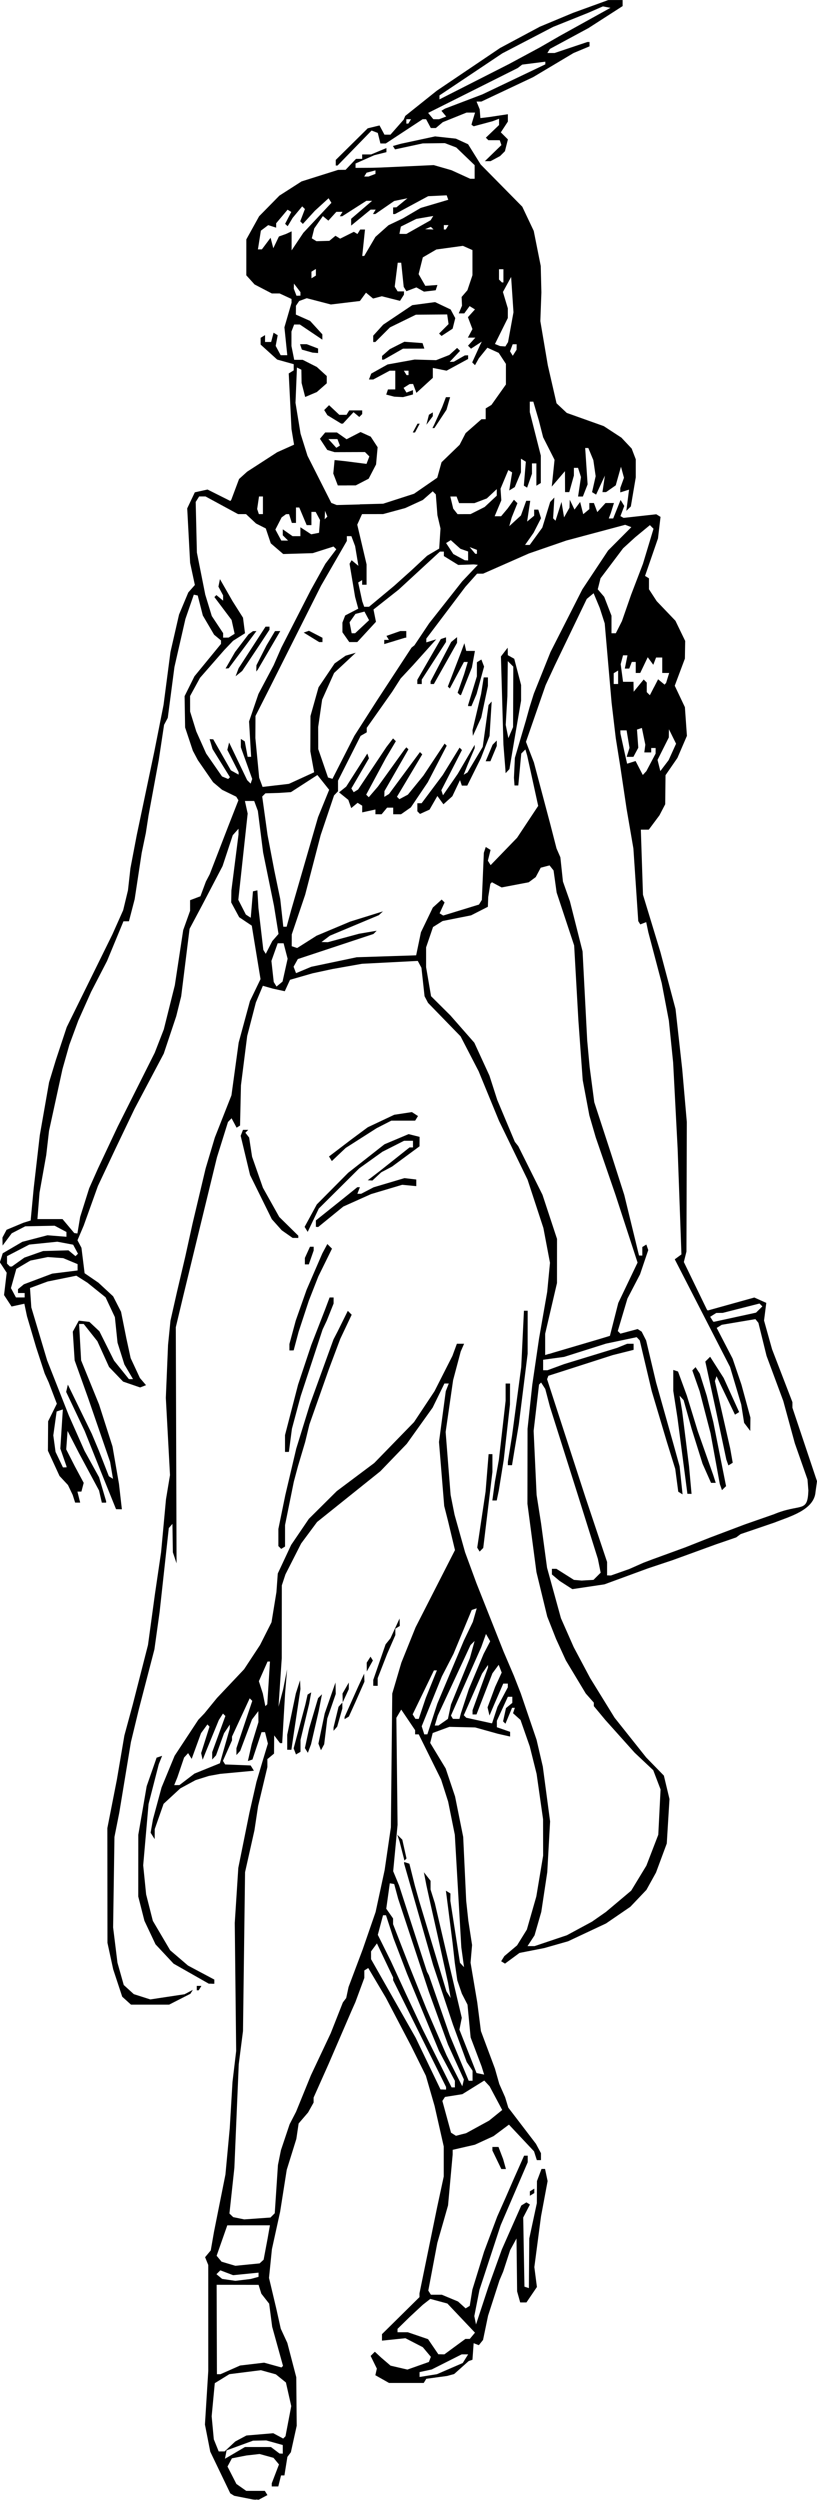 <?xml version="1.0" encoding="UTF-8" standalone="no"?>
<!-- Created with Inkscape (http://www.inkscape.org/) -->

<svg
   width="45.068mm"
   height="137.89mm"
   viewBox="0 0 45.068 137.89"
   version="1.1"
   id="svg6504"
   xml:space="preserve"
   inkscape:version="1.2 (dc2aedaf03, 2022-05-15)"
   sodipodi:docname="Retro woman in dress.svg"
   xmlns:inkscape="http://www.inkscape.org/namespaces/inkscape"
   xmlns:sodipodi="http://sodipodi.sourceforge.net/DTD/sodipodi-0.dtd"
   xmlns="http://www.w3.org/2000/svg"
   xmlns:svg="http://www.w3.org/2000/svg"
   xmlns:rdf="http://www.w3.org/1999/02/22-rdf-syntax-ns#"
   xmlns:cc="http://creativecommons.org/ns#"
   xmlns:dc="http://purl.org/dc/elements/1.1/"><title
     id="title6524">Retro woman in dress</title><sodipodi:namedview
     id="namedview6506"
     pagecolor="#ffffff"
     bordercolor="#666666"
     borderopacity="1.0"
     inkscape:showpageshadow="2"
     inkscape:pageopacity="0.0"
     inkscape:pagecheckerboard="0"
     inkscape:deskcolor="#d1d1d1"
     inkscape:document-units="mm"
     showgrid="false"
     inkscape:zoom="0.28003506"
     inkscape:cx="2165.8003"
     inkscape:cy="233.89929"
     inkscape:window-width="1920"
     inkscape:window-height="991"
     inkscape:window-x="-9"
     inkscape:window-y="-9"
     inkscape:window-maximized="1"
     inkscape:current-layer="layer1" /><defs
     id="defs6501" /><g
     inkscape:label="Lager 1"
     inkscape:groupmode="layer"
     id="layer1"
     transform="translate(-34.743,-84.137)"><path
       style="fill:#000000;stroke-width:0.122"
       d="m 48.86,222.012 -0.16,-0.013 -0.519,-0.102 -0.519,-0.102 -0.108,-0.067 -0.108,-0.067 -0.552,-1.149 -0.552,-1.149 -0.147,-0.749 -0.147,-0.749 0.092,-1.479 0.092,-1.479 -4.6e-4,-2.921 -4.6e-4,-2.921 -0.087,-0.215 -0.087,-0.215 0.156,-0.187 0.156,-0.187 0.089,-0.511 0.089,-0.511 0.316,-1.582 0.316,-1.582 0.119,-1.278 0.119,-1.278 0.076,-1.278 0.076,-1.278 0.101,-0.852 0.101,-0.852 -0.039,-3.529 -0.039,-3.529 0.098,-1.521 0.098,-1.521 0.307,-1.521 0.307,-1.521 0.194,-0.852 0.194,-0.852 0.162,-0.548 0.162,-0.548 0.153,-0.506 0.153,-0.506 -0.079,-0.315 -0.079,-0.315 h -0.096 -0.096 l -0.251,0.755 -0.251,0.755 -0.126,0.042 -0.126,0.042 0.105,-0.463 0.105,-0.463 0.186,-0.609 0.186,-0.609 -0.003,-0.304 -0.003,-0.304 -0.175,0.231 -0.175,0.231 -0.324,0.864 -0.324,0.864 -0.105,0.116 -0.105,0.116 v -0.189 -0.189 l 0.437,-1.305 0.437,-1.305 -0.071,-0.071 -0.071,-0.071 -0.488,1.056 -0.488,1.056 v 0.104 0.104 l -0.25,0.565 -0.25,0.565 0.061,0.099 0.061,0.099 0.703,0.028 0.703,0.028 0.09,0.145 0.09,0.145 -0.931,0.087 -0.931,0.087 -0.312,0.057 -0.312,0.057 -0.365,0.115 -0.365,0.115 -0.422,0.228 -0.422,0.228 -0.461,0.426 -0.461,0.426 -0.244,0.697 -0.244,0.697 -0.002,0.277 -0.002,0.277 -0.112,-0.177 -0.112,-0.177 0.065,-0.371 0.065,-0.371 0.237,-0.878 0.237,-0.878 0.36,-0.873 0.36,-0.873 0.654,-0.994 0.655,-0.994 0.167,-0.175 0.167,-0.175 0.348,-0.426 0.348,-0.426 0.747,-0.791 0.747,-0.791 0.44,-0.669 0.44,-0.669 0.316,-0.626 0.316,-0.626 0.136,-0.834 0.136,-0.834 0.037,-0.511 0.037,-0.511 0.369,-0.789 0.369,-0.789 0.488,-0.719 0.488,-0.719 0.77,-0.765 0.77,-0.765 1.034,-0.775 1.034,-0.775 1.097,-1.128 1.097,-1.128 0.565,-0.852 0.565,-0.852 0.494,-0.974 0.494,-0.974 0.123,-0.335 0.123,-0.335 h 0.199 0.199 l -0.093,0.213 -0.093,0.213 -0.21,0.791 -0.21,0.791 -0.206,1.43 -0.206,1.43 0.137,1.734 0.137,1.734 0.109,0.548 0.109,0.548 0.29,1.034 0.29,1.034 0.313,0.852 0.313,0.852 0.748,1.886 0.748,1.886 0.286,0.669 0.286,0.669 0.19,0.487 0.19,0.487 0.435,1.278 0.435,1.278 0.172,0.738 0.172,0.738 0.201,1.513 0.201,1.513 -0.078,1.4 -0.078,1.4 -0.165,1.095 -0.165,1.095 -0.186,0.647 -0.186,0.647 -0.194,0.297 -0.194,0.297 h 0.194 0.194 l 0.892,-0.3 0.892,-0.3 0.692,-0.374 0.692,-0.374 0.385,-0.269 0.385,-0.269 0.697,-0.587 0.697,-0.587 0.419,-0.69 0.419,-0.69 0.328,-0.852 0.328,-0.852 0.063,-1.249 0.063,-1.249 -0.202,-0.53 -0.202,-0.53 -0.513,-0.483 -0.513,-0.483 -0.808,-0.902 -0.808,-0.902 -0.318,-0.383 -0.318,-0.383 v -0.096 -0.096 l -0.222,-0.251 -0.222,-0.251 -0.549,-0.913 -0.549,-0.913 -0.271,-0.593 -0.271,-0.593 -0.243,-0.617 -0.243,-0.617 -0.297,-1.223 -0.297,-1.223 -0.249,-1.886 -0.249,-1.886 0.003,-2.069 0.003,-2.069 0.131,-1.217 0.131,-1.217 0.187,-1.278 0.187,-1.278 0.224,-1.28 0.224,-1.28 0.077,-0.803 0.077,-0.803 -0.182,-0.96 -0.182,-0.96 -0.436,-1.332 -0.437,-1.332 -0.788,-1.623 -0.788,-1.623 -0.561,-1.366 -0.561,-1.366 -0.498,-0.963 -0.498,-0.963 -0.898,-0.924 -0.898,-0.924 -0.096,-0.183 -0.096,-0.183 -0.086,-0.785 -0.086,-0.785 -0.101,-0.189 -0.101,-0.189 -1.537,0.079 -1.537,0.079 -0.818,0.145 -0.818,0.145 -0.548,0.118 -0.548,0.118 -0.621,0.179 -0.621,0.179 -0.144,0.315 -0.144,0.315 -0.331,-0.072 -0.331,-0.072 -0.274,-0.078 -0.274,-0.078 -0.193,0.461 -0.193,0.461 -0.239,0.923 -0.239,0.923 -0.172,1.361 -0.172,1.361 -0.025,1.109 -0.025,1.109 -0.095,0.059 -0.095,0.059 -0.139,-0.26 -0.139,-0.26 -0.099,0.104 -0.099,0.104 -0.304,0.974 -0.304,0.974 -0.607,2.495 -0.607,2.495 -0.325,1.339 -0.325,1.339 -0.203,0.852 -0.203,0.852 0.021,6.511 0.021,6.511 -0.102,-0.304 -0.102,-0.304 -0.012,-0.785 -0.012,-0.785 -0.1,0.116 -0.1,0.116 -0.213,1.947 -0.213,1.947 -0.04,0.365 -0.04,0.365 -0.144,1.034 -0.144,1.034 -0.427,1.643 -0.427,1.643 -0.221,0.913 -0.221,0.913 -0.321,1.947 -0.321,1.947 -0.133,0.669 -0.133,0.669 -0.037,2.495 -0.037,2.495 0.12,0.974 0.12,0.974 0.173,0.614 0.173,0.614 0.278,0.253 0.278,0.253 0.454,0.145 0.454,0.145 0.946,-0.143 0.946,-0.143 0.228,-0.121 0.228,-0.121 -0.067,0.108 -0.067,0.108 -0.587,0.3 -0.587,0.3 h -1.052 -1.052 l -0.242,-0.219 -0.242,-0.219 -0.249,-0.755 -0.249,-0.755 -0.158,-0.73 -0.158,-0.73 -0.003,-3.164 -0.003,-3.164 0.263,-1.339 0.263,-1.339 0.207,-1.217 0.207,-1.217 0.231,-0.852 0.231,-0.852 0.42,-1.643 0.42,-1.643 0.191,-1.4 0.191,-1.4 0.17,-1.156 0.17,-1.156 0.135,-1.46 0.135,-1.46 0.111,-0.669 0.111,-0.669 -0.115,-2.13 -0.115,-2.13 0.061,-1.46 0.061,-1.46 0.067,-0.669 0.067,-0.669 0.179,-0.791 0.179,-0.791 0.229,-0.974 0.229,-0.974 0.201,-0.913 0.201,-0.913 0.361,-1.521 0.361,-1.521 0.254,-0.852 0.254,-0.852 0.458,-1.163 0.458,-1.163 0.199,-1.454 0.199,-1.454 0.311,-1.145 0.311,-1.145 0.292,-0.606 0.292,-0.606 -0.182,-1.109 -0.182,-1.109 -0.059,-0.365 -0.059,-0.365 -0.348,-0.233 -0.348,-0.233 -0.22,-0.408 -0.22,-0.408 0.006,-0.333 0.006,-0.333 0.196,-1.541 0.196,-1.541 v -0.158 -0.158 l -0.159,0.178 -0.159,0.178 -0.281,0.852 -0.281,0.852 -0.563,1.078 -0.563,1.078 -0.347,0.652 -0.347,0.652 -0.231,1.86 -0.231,1.86 -0.136,0.548 -0.136,0.548 -0.345,1.034 -0.345,1.034 -0.805,1.521 -0.805,1.521 -0.524,1.095 -0.524,1.095 -0.487,1.034 -0.487,1.034 -0.393,1.095 -0.393,1.095 -0.171,0.402 -0.171,0.402 0.11,0.207 0.11,0.207 0.087,0.702 0.087,0.702 0.381,0.261 0.381,0.261 0.406,0.376 0.406,0.376 0.218,0.426 0.218,0.426 0.146,0.73 0.146,0.73 0.119,0.548 0.119,0.548 0.255,0.548 0.255,0.548 0.169,0.198 0.169,0.198 -0.163,0.063 -0.163,0.063 -0.469,-0.161 -0.469,-0.161 -0.388,-0.404 -0.388,-0.404 -0.322,-0.71 -0.322,-0.71 -0.377,-0.476 -0.377,-0.476 h -0.127 -0.127 l 0.056,1.004 0.056,1.004 0.495,1.217 0.495,1.217 0.37,1.156 0.37,1.156 0.179,1.034 0.179,1.034 0.08,0.7 0.08,0.7 -0.161,-0.003 -0.161,-0.003 -0.404,-1.001 -0.404,-1.001 -0.462,-1.156 -0.462,-1.156 -0.51,-1.077 -0.51,-1.077 0.047,-0.201 0.047,-0.201 0.66,1.356 0.66,1.356 0.197,0.469 0.197,0.469 0.274,0.702 0.274,0.702 0.114,0.071 0.114,0.071 -0.08,-0.468 -0.08,-0.468 -0.608,-1.765 -0.608,-1.765 -0.37,-1.034 -0.37,-1.034 -0.051,-0.791 -0.051,-0.791 0.166,-0.304 0.166,-0.304 0.292,0.034 0.292,0.034 0.276,0.259 0.276,0.259 0.404,0.809 0.404,0.809 0.41,0.51 0.41,0.51 h 0.113 0.113 l -0.238,-0.404 -0.238,-0.404 -0.189,-0.6 -0.189,-0.6 -0.073,-0.705 -0.073,-0.705 -0.257,-0.547 -0.257,-0.547 -0.502,-0.404 -0.502,-0.404 -0.304,-0.192 -0.304,-0.192 -0.791,0.16 -0.791,0.16 -0.487,0.18 -0.487,0.18 0.036,0.534 0.036,0.534 0.436,1.46 0.436,1.46 0.599,1.521 0.599,1.521 0.432,0.974 0.432,0.974 0.402,0.73 0.402,0.73 0.195,0.661 0.195,0.661 v 0.039 0.039 h -0.119 -0.119 l -0.077,-0.335 -0.077,-0.335 -0.555,-1.034 -0.555,-1.034 -0.313,-0.609 -0.313,-0.609 -0.037,0.509 -0.037,0.509 0.236,0.464 0.236,0.464 0.246,0.459 0.246,0.459 -0.063,0.241 -0.063,0.241 h -0.11 -0.11 l 0.076,0.304 0.076,0.304 h -0.139 -0.139 l -0.068,-0.213 -0.068,-0.213 -0.13,-0.272 -0.13,-0.272 -0.233,-0.25 -0.233,-0.25 -0.32,-0.696 -0.32,-0.696 0.006,-0.812 0.006,-0.812 0.24,-0.484 0.24,-0.484 -0.225,-0.59 -0.225,-0.59 -0.11,-0.243 -0.11,-0.243 -0.238,-0.73 -0.238,-0.73 -0.251,-0.852 -0.251,-0.852 -0.072,-0.343 -0.072,-0.343 -0.353,0.077 -0.353,0.077 -0.207,-0.316 -0.207,-0.316 0.073,-0.616 0.073,-0.616 -0.188,-0.287 -0.188,-0.287 0.079,-0.249 0.079,-0.249 0.54,-0.316 0.54,-0.316 0.694,-0.181 0.694,-0.181 0.523,0.042 0.523,0.042 v -0.132 -0.132 l -0.325,-0.173 -0.325,-0.173 -0.81,0.016 -0.81,0.016 -0.374,0.193 -0.374,0.193 -0.252,0.338 -0.252,0.338 -0.004,-0.221 -0.004,-0.221 0.114,-0.214 0.114,-0.214 0.464,-0.194 0.464,-0.194 0.2,-0.062 0.2,-0.062 0.084,-0.891 0.084,-0.891 0.168,-1.46 0.168,-1.46 0.256,-1.46 0.256,-1.46 0.185,-0.609 0.185,-0.609 0.302,-0.913 0.302,-0.913 1.259,-2.556 1.259,-2.556 0.298,-0.669 0.298,-0.669 0.132,-0.548 0.132,-0.548 0.068,-0.609 0.068,-0.609 0.174,-0.913 0.174,-0.913 0.486,-2.312 0.486,-2.312 0.253,-1.278 0.253,-1.278 0.191,-1.46 0.191,-1.46 0.237,-1.034 0.237,-1.034 0.255,-0.609 0.255,-0.609 0.181,-0.205 0.181,-0.205 -0.131,-0.612 -0.131,-0.612 -0.08,-1.501 -0.08,-1.501 0.21,-0.443 0.21,-0.443 0.35,-0.077 0.35,-0.077 0.63,0.316 0.63,0.316 0.026,-0.034 0.026,-0.034 0.214,-0.572 0.214,-0.572 0.223,-0.202 0.223,-0.202 0.828,-0.536 0.828,-0.536 0.466,-0.209 0.466,-0.209 -0.071,-0.429 -0.071,-0.429 -0.076,-1.535 -0.076,-1.535 0.137,-0.085 0.137,-0.085 v -0.171 -0.171 l -0.456,-0.127 -0.456,-0.127 -0.456,-0.413 -0.456,-0.413 v -0.187 -0.187 l 0.122,-0.075 0.122,-0.075 v 0.19 0.19 h 0.168 0.168 l 0.067,-0.256 0.067,-0.256 0.114,0.07 0.114,0.07 -0.056,0.294 -0.056,0.294 0.138,0.257 0.138,0.257 h 0.182 0.182 l -0.079,-0.77 -0.079,-0.77 0.197,-0.678 0.197,-0.678 -9.2e-4,-0.103 -9.2e-4,-0.103 -0.328,-0.152 -0.328,-0.152 h -0.215 -0.215 l -0.476,-0.248 -0.476,-0.248 -0.228,-0.252 -0.228,-0.252 4.6e-4,-0.991 4.6e-4,-0.991 0.353,-0.638 0.353,-0.638 0.559,-0.569 0.559,-0.569 0.611,-0.392 0.611,-0.392 1.008,-0.318 1.008,-0.318 0.207,-0.002 0.207,-0.002 0.287,-0.302 0.287,-0.302 h 0.17 0.17 v -0.122 -0.122 h 0.247 0.247 l 0.422,-0.176 0.422,-0.176 v 0.113 0.113 l -0.335,0.084 -0.335,0.084 -0.517,0.229 -0.517,0.229 v 0.121 0.121 l 0.456,-0.003 0.456,-0.003 0.243,-0.007 0.243,-0.007 1.457,-0.067 1.457,-0.067 0.49,0.141 0.49,0.141 0.516,0.236 0.516,0.236 h 0.123 0.123 v -0.375 -0.375 l -0.508,-0.489 -0.508,-0.488 -0.313,-0.119 -0.313,-0.119 -0.609,0.007 -0.609,0.007 -0.766,0.165 -0.766,0.165 -0.058,-0.093 -0.058,-0.093 0.215,-0.061 0.215,-0.061 0.948,-0.204 0.948,-0.204 0.573,0.062 0.573,0.062 0.337,0.154 0.337,0.154 0.347,0.558 0.347,0.558 1.148,1.165 1.148,1.165 0.316,0.667 0.316,0.667 0.193,0.967 0.193,0.967 0.018,0.73 0.018,0.73 -0.029,0.791 -0.029,0.791 0.206,1.217 0.206,1.217 0.241,1.05 0.241,1.05 0.282,0.265 0.282,0.265 1.02,0.364 1.02,0.364 0.487,0.318 0.487,0.318 0.283,0.301 0.283,0.301 0.113,0.296 0.113,0.296 v 0.499 0.499 l -0.136,0.801 -0.136,0.801 -0.124,0.122 -0.124,0.122 0.075,-0.586 0.075,-0.586 -0.242,0.077 -0.242,0.077 v -0.122 -0.122 l 0.102,-0.282 0.102,-0.282 -0.083,-0.304 -0.083,-0.304 -0.144,0.513 -0.144,0.513 -0.267,0.187 -0.267,0.187 h -0.1 -0.1 l 0.068,-0.456 0.068,-0.456 -0.243,0.525 -0.243,0.525 -0.111,-0.068 -0.111,-0.068 0.099,-0.44 0.099,-0.44 -0.064,-0.443 -0.064,-0.443 -0.139,-0.335 -0.139,-0.335 h -0.086 -0.086 l 0.067,1.004 0.067,1.004 -0.131,0.335 -0.131,0.335 h -0.132 -0.132 l 0.08,-0.536 0.08,-0.536 -0.081,-0.255 -0.081,-0.255 h -0.114 -0.114 l -9.2e-4,0.213 -9.2e-4,0.213 -0.127,0.456 -0.127,0.456 h -0.116 -0.116 l -0.003,-0.578 -0.003,-0.578 -0.364,0.426 -0.364,0.426 0.077,-0.739 0.077,-0.739 -0.315,-0.621 -0.315,-0.621 -0.119,-0.466 -0.119,-0.466 -0.152,-0.517 -0.152,-0.517 h -0.097 -0.097 v 0.289 0.289 l 0.304,1.199 0.304,1.199 v 0.756 0.756 l -0.122,0.075 -0.122,0.075 v -0.616 -0.616 h -0.122 -0.122 v 0.286 0.286 l -0.134,0.383 -0.134,0.383 -0.09,-0.056 -0.09,-0.056 0.055,-0.659 0.055,-0.659 -0.135,-0.084 -0.135,-0.084 v 0.376 0.376 l -0.17,0.407 -0.17,0.407 -0.153,0.094 -0.153,0.094 0.08,-0.498 0.08,-0.498 -0.105,-0.065 -0.105,-0.065 -0.215,0.514 -0.215,0.514 0.022,0.32 0.022,0.32 -0.184,0.44 -0.184,0.44 h 0.178 0.178 l 0.179,-0.213 0.179,-0.213 0.175,-0.243 0.175,-0.243 0.096,0.096 0.096,0.096 -0.157,0.391 -0.157,0.391 -0.069,0.243 -0.068,0.243 0.322,-0.295 0.322,-0.295 0.146,-0.405 0.146,-0.405 h 0.111 0.111 l -0.086,0.572 -0.086,0.572 0.194,-0.161 0.194,-0.161 v -0.168 -0.168 h 0.114 0.114 l 0.075,0.237 0.075,0.237 -0.205,0.402 -0.205,0.402 -0.235,0.335 -0.235,0.335 h 0.129 0.129 l 0.347,-0.478 0.347,-0.478 0.217,-0.708 0.217,-0.708 0.115,-0.122 0.115,-0.122 -0.034,0.574 -0.034,0.574 0.066,0.066 0.066,0.066 0.165,-0.518 0.165,-0.518 0.071,0.426 0.071,0.426 0.149,-0.266 0.149,-0.266 0.008,-0.221 0.008,-0.221 0.131,0.272 0.131,0.272 0.155,-0.211 0.155,-0.211 0.085,0.338 0.085,0.338 0.169,-0.14 0.169,-0.14 v -0.168 -0.168 h 0.126 0.126 l 0.093,0.25 0.093,0.25 0.227,-0.25 0.227,-0.25 h 0.233 0.233 l -0.086,0.274 -0.086,0.274 -0.057,0.152 -0.057,0.152 h 0.122 0.121 l 0.204,-0.511 0.204,-0.511 0.102,0.166 0.102,0.166 -0.106,0.28 -0.106,0.28 0.087,0.049 0.087,0.049 0.902,-0.1 0.902,-0.1 0.117,0.072 0.117,0.072 -0.07,0.593 -0.07,0.593 -0.357,1.035 -0.357,1.035 0.108,0.067 0.108,0.067 v 0.301 0.301 l 0.213,0.328 0.213,0.328 0.517,0.541 0.517,0.541 0.269,0.557 0.269,0.556 -0.008,0.487 -0.008,0.487 -0.28,0.748 -0.28,0.748 0.28,0.591 0.28,0.591 0.056,0.791 0.056,0.791 -0.262,0.609 -0.262,0.609 -0.328,0.476 -0.328,0.476 -0.009,0.802 -0.009,0.802 -0.158,0.304 -0.158,0.304 -0.295,0.396 -0.295,0.396 h -0.219 -0.219 l 0.059,1.795 0.059,1.795 0.481,1.582 0.481,1.582 0.417,1.57 0.417,1.57 0.184,1.655 0.184,1.655 0.127,1.46 0.127,1.46 -0.01,3.574 -0.01,3.574 -0.072,0.288 -0.072,0.288 0.635,1.31 0.635,1.31 0.024,0.027 0.024,0.027 1.285,-0.358 1.285,-0.358 0.33,0.148 0.33,0.148 -0.062,0.486 -0.062,0.486 0.221,0.792 0.221,0.792 0.562,1.46 0.562,1.46 v 0.154 0.154 l 0.678,2.026 0.678,2.026 -0.081,0.586 c -0.075,1.008 -1.431,1.363 -2.299,1.706 l -0.918,0.313 -0.918,0.313 -0.122,0.091 -0.122,0.091 -0.548,0.188 -0.548,0.188 -1.217,0.443 -1.217,0.443 -0.669,0.223 -0.669,0.223 -1.199,0.44 -1.199,0.44 -0.886,0.132 -0.886,0.132 -0.35,-0.226 -0.35,-0.226 -0.213,-0.179 -0.213,-0.179 v -0.156 -0.155 h 0.124 0.124 l 0.484,0.306 0.484,0.306 0.213,0.018 0.213,0.018 0.326,-0.019 0.326,-0.019 0.198,-0.198 0.198,-0.198 -0.077,-0.38 -0.077,-0.38 -0.553,-1.765 -0.553,-1.765 -0.77,-2.434 -0.77,-2.434 -0.128,-0.487 -0.128,-0.487 -0.115,-0.179 -0.115,-0.179 -0.057,0.057 -0.057,0.057 -0.149,1.278 -0.149,1.278 0.082,1.765 0.082,1.765 0.124,0.791 0.124,0.791 0.164,1.217 0.164,1.217 0.383,1.392 0.383,1.392 0.352,0.798 0.352,0.798 0.453,0.852 0.453,0.852 0.675,1.095 0.675,1.095 0.871,1.095 0.871,1.095 0.488,0.501 0.488,0.501 c 0.103,0.431 0.207,0.861 0.31,1.292 l -0.075,1.227 -0.075,1.227 -0.297,0.801 -0.297,0.801 -0.264,0.477 -0.264,0.477 -0.445,0.468 -0.445,0.468 -0.669,0.458 -0.669,0.458 -1.047,0.492 -1.047,0.492 -0.657,0.187 -0.657,0.187 -0.683,0.134 -0.683,0.134 -0.4,0.295 -0.4,0.295 -0.106,-0.065 -0.106,-0.065 0.088,-0.142 0.088,-0.142 0.351,-0.296 0.351,-0.296 0.27,-0.436 0.27,-0.436 0.261,-0.913 0.261,-0.913 0.188,-1.126 0.188,-1.126 -0.002,-1.004 -0.002,-1.004 -0.178,-1.25 -0.178,-1.25 -0.189,-0.758 -0.189,-0.758 -0.255,-0.73 -0.255,-0.73 -0.206,-0.185 -0.206,-0.185 0.05,-0.15 0.05,-0.15 h -0.077 -0.077 l -0.183,0.439 -0.183,0.439 -0.065,-0.065 -0.065,-0.065 0.08,-0.365 0.08,-0.365 0.175,-0.145 0.175,-0.145 v -0.168 -0.168 h -0.123 -0.123 l -0.303,0.662 -0.303,0.662 v 0.178 0.178 l 0.365,0.127 0.365,0.127 v 0.13 0.13 l -0.335,-0.076 -0.335,-0.076 -0.628,-0.175 -0.628,-0.175 -0.711,-0.017 -0.711,-0.017 -0.461,0.17 -0.461,0.17 -0.069,0.273 -0.069,0.273 0.427,0.705 0.427,0.705 0.259,0.772 0.259,0.772 0.224,1.115 0.224,1.115 0.083,1.765 0.083,1.765 0.059,0.548 0.059,0.548 0.103,0.669 0.103,0.669 -0.042,0.487 -0.042,0.487 0.185,1.095 0.185,1.095 0.101,0.791 0.101,0.791 0.386,1.034 0.386,1.034 0.121,0.426 0.121,0.426 0.161,0.365 0.161,0.365 0.087,0.286 0.087,0.286 0.763,0.999 0.763,0.999 0.138,0.258 0.138,0.258 v 0.191 0.191 h -0.114 -0.114 l -0.077,-0.242 -0.077,-0.242 -0.692,-0.737 -0.692,-0.737 -0.426,0.318 -0.426,0.318 -0.513,0.236 -0.513,0.236 -0.613,0.141 -0.613,0.141 -3.6e-4,0.131 -3.7e-4,0.131 -0.127,1.4 -0.127,1.4 -0.121,0.426 -0.121,0.426 -0.175,0.609 -0.175,0.609 -0.249,1.316 -0.249,1.316 0.071,0.114 0.071,0.114 h 0.301 0.301 l 0.448,0.187 0.448,0.187 0.21,0.19 0.21,0.19 0.113,-0.07 0.113,-0.07 0.073,-0.449 0.073,-0.449 0.322,-1.045 0.322,-1.045 0.363,-0.969 0.363,-0.969 0.232,-0.522 0.232,-0.522 0.225,-0.517 0.225,-0.517 0.284,-0.639 0.284,-0.639 h 0.1 0.1 v 0.181 0.181 l -0.746,1.736 -0.746,1.736 -0.584,1.78 -0.584,1.78 -0.143,0.727 -0.143,0.727 0.047,0.231 0.047,0.231 0.34,-1.034 0.34,-1.034 0.372,-1.034 0.372,-1.034 0.215,-0.487 0.215,-0.487 0.322,-0.726 0.322,-0.726 0.141,-0.087 0.141,-0.087 0.097,0.06 0.097,0.06 -0.185,0.358 -0.185,0.358 0.034,1.907 0.034,1.907 0.122,0.04 0.122,0.04 0.011,-1.369 0.011,-1.369 0.209,-0.974 0.209,-0.974 0.003,-0.609 0.003,-0.609 0.126,-0.335 0.126,-0.335 h 0.097 0.097 l 0.071,0.335 0.071,0.335 -0.182,0.974 -0.182,0.974 -0.184,1.398 -0.184,1.398 0.071,0.549 0.071,0.549 -0.289,0.426 -0.289,0.426 h -0.172 -0.172 l -0.085,-0.304 -0.085,-0.304 -0.017,-1.46 -0.017,-1.46 -0.175,0.321 -0.175,0.321 -0.192,0.591 -0.192,0.591 -0.103,0.243 -0.103,0.243 -0.314,0.974 -0.314,0.974 -0.139,0.669 -0.139,0.669 -0.116,0.145 -0.116,0.145 -0.143,-0.055 -0.143,-0.055 -0.033,0.457 -0.033,0.457 -0.103,0.035 -0.103,0.035 -0.402,0.359 -0.402,0.359 -0.193,0.052 -0.193,0.053 -0.575,0.078 -0.575,0.078 -0.071,0.115 -0.071,0.115 h -0.957 -0.957 l -0.377,-0.213 -0.377,-0.213 0.041,-0.183 0.041,-0.183 -0.171,-0.349 -0.171,-0.349 0.116,-0.116 0.116,-0.116 0.172,0.16 0.172,0.16 0.261,0.224 0.261,0.224 0.465,0.108 0.465,0.108 0.593,-0.21 0.593,-0.21 0.054,-0.142 0.054,-0.142 -0.222,-0.265 -0.222,-0.265 -0.48,-0.248 -0.48,-0.248 -0.646,0.067 -0.646,0.067 v -0.179 -0.179 l 1.034,-1.021 1.034,-1.021 v -0.104 -0.104 l 0.486,-2.37 0.486,-2.37 0.183,-0.852 0.183,-0.852 v -0.83 -0.83 l -0.253,-1.118 -0.253,-1.118 -0.24,-0.832 -0.24,-0.832 -0.402,-0.811 -0.402,-0.811 -0.701,-1.339 -0.701,-1.339 -0.486,-0.82 -0.486,-0.82 -0.108,0.067 -0.108,0.067 -6e-5,0.206 -7e-5,0.206 -0.247,0.669 -0.247,0.669 -0.108,0.243 -0.108,0.243 -0.63,1.46 -0.63,1.46 -0.414,0.928 -0.414,0.928 v 0.138 0.138 l -0.152,0.272 -0.152,0.272 -0.261,0.304 -0.261,0.304 -0.063,0.426 -0.063,0.426 -0.265,0.852 -0.265,0.852 -0.182,1.156 -0.182,1.156 -0.227,1.034 -0.227,1.034 -0.08,0.791 -0.08,0.791 0.202,0.852 0.202,0.852 0.122,0.548 0.122,0.548 0.181,0.392 0.181,0.392 0.247,0.947 0.247,0.947 0.012,1.339 0.012,1.339 -0.161,0.73 -0.161,0.73 -0.096,0.128 -0.096,0.128 -0.082,0.511 -0.082,0.511 h -0.093 -0.093 l -0.076,0.304 -0.076,0.304 h -0.18 -0.18 v -0.087 -0.087 l 0.199,-0.52 0.199,-0.52 -0.151,-0.182 -0.151,-0.182 -0.384,-0.106 -0.384,-0.106 -0.364,0.041 -0.364,0.041 -0.399,0.078 -0.399,0.078 -0.122,0.227 -0.122,0.227 0.245,0.48 0.245,0.48 0.272,0.191 0.272,0.191 h 0.513 0.513 l 0.071,0.116 0.071,0.116 -0.239,0.128 -0.239,0.128 -0.16,-0.013 z m -1.155,-2.584 0.551,-0.323 h 0.716 0.716 l 0.236,0.179 0.236,0.179 0.091,0.004 0.091,0.004 v -0.238 -0.238 l -0.456,-0.127 -0.456,-0.127 -0.365,0.007 -0.365,0.007 -0.729,0.267 -0.729,0.267 -0.045,0.232 -0.045,0.232 0.551,-0.323 z m -0.735,-0.08 h 0.163 l 0.293,-0.274 0.293,-0.274 0.308,-0.165 0.308,-0.165 0.741,-0.063 0.741,-0.063 0.274,0.147 0.274,0.147 0.063,-0.063 0.063,-0.063 0.159,-0.832 0.159,-0.832 -0.147,-0.651 -0.147,-0.651 -0.278,-0.225 -0.278,-0.225 -0.412,-0.114 -0.412,-0.114 -0.869,0.109 -0.869,0.109 -0.403,0.249 -0.403,0.249 -0.086,0.913 -0.086,0.913 0.059,0.635 0.059,0.635 0.135,0.335 0.135,0.335 z m 11.398,-4.183 0.479,-0.077 0.711,-0.308 0.711,-0.308 0.149,-0.239 0.149,-0.239 h -0.178 -0.178 l -0.827,0.417 -0.827,0.417 -0.335,0.072 -0.335,0.072 v 0.135 0.135 z m -11.561,-0.076 h 0.098 l 0.542,-0.24 0.542,-0.24 0.662,-0.078 0.662,-0.078 0.478,0.132 0.478,0.132 0.043,-0.043 0.043,-0.043 -0.299,-1.079 -0.299,-1.079 -0.083,-0.637 -0.083,-0.637 -0.216,-0.276 -0.216,-0.276 -0.076,-0.243 -0.076,-0.243 -1.157,-0.002 -1.157,-0.002 0.008,2.466 0.008,2.466 h 0.098 z m 12.283,-1.096 0.166,0.001 0.58,-0.426 0.58,-0.426 h 0.121 0.121 l 0.143,-0.172 0.143,-0.172 -0.761,-0.804 -0.761,-0.804 -0.471,-0.127 -0.471,-0.127 -0.204,0.159 -0.204,0.159 -0.365,0.339 -0.365,0.339 -0.335,0.328 -0.335,0.328 v 0.093 0.093 h 0.283 0.283 l 0.559,0.191 0.559,0.191 0.284,0.417 0.284,0.417 0.166,10e-4 z m -10.937,-4.105 0.426,-0.053 0.213,-0.058 0.213,-0.058 v -0.116 -0.116 l -0.702,0.07 -0.702,0.07 -0.352,-0.134 -0.352,-0.134 -0.107,0.107 -0.107,0.107 0.157,0.13 0.157,0.13 0.365,0.053 0.365,0.053 z m 0.243,-0.845 0.669,-0.066 0.11,-0.102 0.11,-0.102 0.11,-0.584 0.11,-0.584 0.064,-0.365 0.064,-0.365 -1.176,0.001 -1.176,0.001 -0.294,0.839 -0.294,0.839 0.136,0.164 0.136,0.164 0.38,0.113 0.38,0.113 0.669,-0.066 z m 0.542,-2.544 0.725,-0.052 0.118,-0.118 0.118,-0.118 0.088,-1.33 0.088,-1.33 0.082,-0.407 0.082,-0.407 0.24,-0.717 0.24,-0.717 0.178,-0.345 0.178,-0.345 0.41,-1.007 0.41,-1.007 0.545,-1.156 0.545,-1.156 0.336,-0.852 0.336,-0.852 0.092,-0.122 0.092,-0.122 0.065,-0.304 0.065,-0.304 0.389,-1.034 0.389,-1.034 0.357,-1.034 0.357,-1.034 0.249,-1.156 0.249,-1.156 0.172,-1.178 0.172,-1.178 0.038,-3.69 0.038,-3.69 0.251,-0.852 0.251,-0.852 0.392,-0.974 0.392,-0.974 1.087,-2.13 1.087,-2.13 -0.189,-0.791 -0.189,-0.791 -0.108,-0.426 -0.108,-0.426 -0.144,-1.765 -0.144,-1.765 0.187,-1.4 0.187,-1.4 0.083,-0.213 0.083,-0.213 h -0.12 -0.12 l -0.325,0.665 -0.325,0.665 -0.714,0.999 -0.714,0.999 -0.729,0.757 -0.729,0.757 -1.745,1.399 -1.745,1.399 -0.439,0.592 -0.439,0.592 -0.433,0.852 -0.433,0.852 -0.1,0.304 -0.1,0.304 -0.002,2.008 -0.002,2.008 -0.089,1.339 -0.089,1.339 0.129,-0.487 0.129,-0.487 0.108,-0.548 0.108,-0.548 -0.056,0.669 -0.056,0.669 -0.08,1.369 -0.08,1.369 h -0.059 -0.059 l -0.162,-0.213 -0.162,-0.213 -0.004,0.502 -0.004,0.502 -0.183,0.152 -0.183,0.151 v 0.219 0.219 l -0.256,1.075 -0.256,1.075 -0.101,0.669 -0.101,0.669 -0.259,1.156 -0.259,1.156 -0.057,4.381 -0.057,4.381 -0.117,0.913 -0.117,0.913 -0.121,2.86 -0.121,2.86 -0.136,1.259 -0.136,1.259 0.104,0.1 0.104,0.1 0.304,0.062 0.304,0.062 z m 2.256,-25.668 -0.123,0.076 -0.065,-0.169 -0.065,-0.169 0.323,-1.207 0.323,-1.207 0.062,-0.276 0.062,-0.276 0.1,-0.061 0.1,-0.061 -0.057,0.316 -0.057,0.316 -0.238,0.995 -0.238,0.995 -9.2e-4,0.328 -9.2e-4,0.328 -0.123,0.076 z m 0.619,-0.251 -0.088,0.236 -0.081,-0.131 -0.081,-0.131 0.114,-0.531 0.114,-0.531 0.249,-0.845 0.249,-0.845 0.108,-0.108 0.108,-0.108 -0.091,0.466 -0.091,0.466 -0.211,0.913 -0.211,0.913 z m -1.11,0.068 h -0.116 v -0.414 -0.414 l 0.237,-1.138 0.237,-1.138 0.117,-0.365 0.117,-0.365 0.011,0.243 0.011,0.243 -0.192,1.278 -0.192,1.278 -0.058,0.396 -0.058,0.396 h -0.116 z m 1.834,-0.139 -0.089,0.165 -0.07,-0.183 -0.07,-0.183 0.174,-0.834 0.174,-0.834 0.297,-0.852 0.297,-0.852 0.007,0.316 0.007,0.316 -0.233,0.678 -0.233,0.678 -0.086,0.71 -0.086,0.71 -0.089,0.165 z m 0.706,-1.023 -0.101,0.116 v -0.092 -0.092 l 0.138,-0.571 0.138,-0.571 0.105,-0.116 0.105,-0.116 v 0.162 0.162 l -0.142,0.501 -0.142,0.501 z m 0.626,-0.6 -0.118,0.073 v -0.059 -0.059 l 0.371,-0.83 0.371,-0.83 0.169,-0.365 0.169,-0.365 0.008,0.22 0.008,0.22 -0.252,0.571 -0.252,0.571 -0.177,0.39 -0.177,0.39 -0.118,0.073 z m -0.053,-1.219 -0.167,0.365 -0.006,-0.243 -0.006,-0.243 0.174,-0.304 0.174,-0.304 -10e-4,0.183 -10e-4,0.183 -0.167,0.365 z m 1.639,-0.548 h -0.122 v -0.163 -0.163 l 0.34,-0.98 0.34,-0.98 0.133,-0.165 0.133,-0.165 0.253,-0.548 0.253,-0.548 0.005,0.206 0.005,0.206 -0.122,0.075 -0.122,0.075 v 0.177 0.177 l -0.225,0.516 -0.225,0.516 -0.262,0.672 -0.262,0.672 v 0.211 0.211 h -0.122 z m -0.311,-1.094 -0.168,0.303 -0.002,-0.243 -0.002,-0.243 0.105,-0.165 0.105,-0.165 0.065,0.106 0.065,0.106 -0.168,0.303 z m 5.031,25.841 0.28,-0.07 0.634,-0.347 0.634,-0.347 0.362,-0.293 0.362,-0.293 -0.348,-0.653 -0.348,-0.653 -0.147,-0.159 -0.147,-0.159 -0.605,0.376 -0.605,0.376 -0.479,0.076 -0.479,0.076 -0.072,0.11 -0.072,0.11 0.239,0.876 0.239,0.876 0.136,0.086 0.136,0.086 z m -0.978,-2.478 0.152,0.003 v -0.072 -0.072 l -1.46,-2.945 -1.46,-2.945 v -0.074 -0.074 l -0.447,-0.941 -0.447,-0.941 -0.162,0.221 -0.162,0.221 v 0.214 0.214 l 0.746,1.314 0.746,1.314 0.484,0.852 0.484,0.852 0.686,1.427 0.686,1.427 0.152,0.003 z m 0.547,-0.119 h 0.092 v -0.181 -0.181 l -0.438,-0.823 -0.438,-0.823 -0.882,-2.13 -0.882,-2.13 -0.372,-0.974 -0.372,-0.974 -0.208,-0.639 -0.208,-0.639 h -0.082 -0.082 l -0.144,0.54 -0.144,0.54 0.362,0.73 0.362,0.73 0.41,0.89 0.41,0.89 0.458,0.974 0.457,0.974 0.806,1.613 0.806,1.613 z m 0.546,-0.249 0.042,-0.189 -0.439,-0.963 -0.439,-0.963 -0.531,-1.465 -0.531,-1.465 -0.843,-2.556 -0.843,-2.556 -0.109,-0.405 -0.109,-0.405 -0.121,-0.021 -0.121,-0.021 -0.098,0.701 -0.098,0.701 0.188,0.269 0.188,0.269 v 0.158 0.158 l 0.436,1.123 0.436,1.123 0.487,1.217 0.487,1.217 0.553,1.278 0.553,1.278 0.433,0.852 0.433,0.852 z m 0.415,-0.116 h 0.105 v -0.277 -0.277 l -0.161,-0.24 -0.161,-0.24 -0.38,-1.034 -0.38,-1.034 -0.547,-1.643 -0.547,-1.643 -0.383,-1.339 -0.383,-1.339 -0.416,-1.455 -0.416,-1.455 v -0.046 -0.046 l 0.145,0.048 0.145,0.048 0.15,0.601 0.15,0.601 0.12,0.426 0.12,0.426 0.752,2.494 0.752,2.494 0.116,0.183 0.116,0.183 -0.073,-0.426 -0.073,-0.426 -0.296,-1.339 -0.296,-1.339 -0.192,-0.852 -0.192,-0.852 -0.107,-0.487 -0.107,-0.487 -0.07,-0.365 -0.07,-0.365 0.184,0.236 0.184,0.236 v 0.242 0.242 l 0.118,0.374 0.118,0.374 0.312,1.339 0.312,1.339 0.173,0.73 0.173,0.73 0.258,1.094 0.258,1.094 -0.065,0.326 -0.065,0.326 0.472,1.197 0.472,1.197 0.21,0.043 0.21,0.043 -0.07,-0.225 -0.07,-0.225 -0.303,-0.801 -0.303,-0.801 -0.086,-0.903 -0.086,-0.903 -0.156,-0.304 -0.156,-0.304 -0.125,-0.365 -0.125,-0.365 -0.07,-0.487 -0.07,-0.487 -0.061,-0.548 -0.061,-0.548 -0.124,-0.974 -0.124,-0.974 -0.06,-0.465 -0.06,-0.465 0.125,0.077 0.125,0.077 -0.002,0.206 -0.002,0.206 0.265,1.704 0.265,1.704 0.112,0.122 0.112,0.122 -0.075,-0.548 -0.075,-0.548 -0.179,-3.103 -0.179,-3.103 -0.184,-0.913 -0.184,-0.913 -0.194,-0.609 -0.194,-0.609 -0.617,-1.247 -0.617,-1.247 h -0.1 -0.1 v -0.116 -0.116 l -0.383,-0.568 -0.383,-0.568 -0.134,0.227 -0.134,0.227 0.033,2.952 0.033,2.952 -0.121,1.279 -0.121,1.279 0.163,0.394 0.163,0.394 0.768,2.373 0.768,2.373 0.054,0.103 0.054,0.103 0.578,1.662 0.578,1.662 0.52,1.247 0.52,1.247 z m -3.595,-12.203 -0.057,0.057 -0.136,-0.53 -0.136,-0.53 -0.062,-0.183 -0.062,-0.183 0.139,0.137 0.139,0.137 0.116,0.518 0.116,0.518 z m -12.613,-4.105 h 0.143 l 0.415,-0.317 0.415,-0.317 0.702,-0.285 0.702,-0.285 0.27,-0.95 0.27,-0.95 0.004,-0.118 0.004,-0.118 -0.16,0.24 -0.16,0.24 -0.221,0.609 -0.221,0.609 -0.106,0.116 -0.106,0.116 v -0.203 -0.203 l 0.364,-0.998 0.364,-0.998 -0.067,-0.067 -0.067,-0.067 -0.114,0.179 -0.114,0.179 -0.349,0.852 -0.349,0.852 -0.097,0.243 -0.097,0.243 -0.042,-0.183 -0.042,-0.183 0.231,-0.73 0.231,-0.73 -0.058,-0.061 -0.058,-0.061 -0.176,0.241 -0.176,0.241 -0.258,0.709 -0.258,0.709 -0.098,-0.158 -0.098,-0.158 -0.111,0.121 -0.111,0.121 -0.186,0.548 -0.186,0.548 -0.087,0.213 -0.087,0.213 h 0.143 z m 13.736,-2.799 h 0.084 l 0.275,-0.847 0.275,-0.847 0.732,-1.739 0.732,-1.739 0.248,-0.517 0.248,-0.517 0.107,-0.373 0.107,-0.373 -0.138,0.046 -0.138,0.046 -0.503,1.21 -0.503,1.21 -0.321,0.623 -0.321,0.623 -0.556,1.374 -0.556,1.374 0.071,0.224 0.071,0.224 z m 0.594,-0.487 h 0.103 l 0.261,-0.183 0.261,-0.183 0.084,-0.395 0.084,-0.395 0.522,-1.283 0.522,-1.283 0.13,-0.471 0.13,-0.471 -0.113,0.113 -0.113,0.113 -0.904,1.946 -0.904,1.946 -0.082,0.274 -0.082,0.274 z m 2.977,-0.135 0.082,0.014 0.15,-0.456 0.15,-0.456 0.285,-0.536 0.285,-0.536 v -0.104 -0.104 h -0.126 -0.126 l -0.251,0.578 -0.251,0.578 -0.129,0.304 -0.129,0.304 -0.053,-0.226 -0.053,-0.226 0.209,-0.565 0.209,-0.565 0.181,-0.395 0.181,-0.395 -0.083,-0.214 -0.083,-0.214 -0.173,0.235 -0.173,0.235 -0.439,1.134 -0.439,1.134 h -0.109 -0.109 v -0.116 -0.116 l 0.426,-1.177 0.426,-1.177 v -0.073 -0.073 l -0.164,0.24 -0.164,0.24 -0.503,1.148 -0.503,1.148 0.068,0.069 0.068,0.069 0.631,0.138 0.631,0.138 z m -4.053,-0.23 h 0.091 l 0.194,-0.578 0.194,-0.578 0.307,-0.761 0.307,-0.761 -0.082,0.001 -0.082,10e-4 -0.587,1.213 -0.587,1.213 0.077,0.124 0.077,0.124 h 0.091 z m 2.157,0 h 0.179 l 0.04,-0.152 0.04,-0.152 0.219,-0.669 0.219,-0.669 0.409,-0.974 0.409,-0.974 0.18,-0.345 0.18,-0.345 -0.116,-0.203 -0.116,-0.203 -0.131,0.365 -0.131,0.365 -0.835,1.886 -0.835,1.886 0.054,0.091 0.054,0.091 z m -10.474,-0.754 0.053,-0.053 0.074,-1.179 0.074,-1.179 h -0.066 -0.066 l -0.24,0.543 -0.24,0.543 0.109,0.339 0.109,0.339 0.07,0.349 0.07,0.349 z m 18.906,-7.157 h 0.106 l 0.505,-0.178 0.505,-0.178 0.393,-0.174 0.393,-0.174 0.243,-0.092 0.243,-0.092 0.913,-0.333 0.913,-0.333 0.669,-0.265 0.669,-0.265 0.974,-0.368 0.974,-0.368 1.582,-0.552 c 1.504,-0.63 1.868,-0.044 1.913,-1.315 l -0.024,-0.304 -0.024,-0.304 -0.35,-0.999 -0.35,-0.999 -0.318,-1.166 -0.318,-1.166 -0.461,-1.242 -0.461,-1.242 -0.225,-0.913 -0.225,-0.913 -0.083,-0.102 -0.083,-0.102 -0.928,0.156 -0.928,0.156 -0.139,0.086 -0.139,0.086 0.438,0.846 0.438,0.846 0.244,0.718 0.244,0.718 0.248,0.91 0.248,0.91 -0.004,0.368 -0.004,0.368 -0.17,-0.224 -0.17,-0.224 -0.08,-0.506 -0.08,-0.506 -0.308,-1.034 -0.308,-1.034 -1.525,-2.97 -1.525,-2.97 0.184,-0.135 0.184,-0.135 -0.105,-2.92 -0.105,-2.92 -0.124,-2.373 -0.124,-2.373 -0.118,-1.156 -0.118,-1.156 -0.197,-1.034 -0.197,-1.034 -0.369,-1.4 -0.369,-1.4 -0.059,-0.281 -0.059,-0.281 -0.163,0.063 -0.163,0.063 -0.056,-0.091 -0.056,-0.091 -0.134,-2.003 -0.134,-2.003 -0.188,-1.095 -0.188,-1.095 -0.172,-1.156 -0.172,-1.156 -0.126,-0.791 -0.126,-0.791 -0.115,-0.974 -0.115,-0.974 -0.19,-2.191 -0.19,-2.191 -0.137,-0.426 -0.137,-0.426 -0.169,-0.406 -0.169,-0.406 -0.189,0.157 -0.189,0.157 -0.881,1.831 -0.881,1.831 -0.254,0.548 -0.254,0.548 -0.542,1.562 -0.542,1.562 0.219,0.568 0.219,0.568 0.452,1.704 0.452,1.704 0.172,0.669 0.172,0.669 0.106,0.243 0.106,0.243 0.071,0.669 0.071,0.669 0.193,0.548 0.193,0.548 0.348,1.377 0.348,1.377 0.128,2.457 0.128,2.457 0.067,0.73 0.067,0.73 0.128,0.974 0.128,0.974 0.457,1.4 0.457,1.4 0.37,1.156 0.37,1.156 0.407,1.671 0.407,1.672 0.091,0.002 0.091,0.002 v -0.236 -0.236 l 0.111,-0.069 0.111,-0.069 0.053,0.153 0.053,0.153 -0.227,0.669 -0.226,0.669 -0.348,0.669 -0.348,0.669 -0.266,0.895 -0.266,0.895 0.072,0.072 0.072,0.072 0.476,-0.127 0.476,-0.127 0.111,0.072 0.111,0.072 0.123,0.243 0.123,0.243 0.274,1.156 0.274,1.156 0.48,1.704 0.48,1.704 0.169,0.609 0.169,0.609 0.082,0.776 0.082,0.776 -0.119,-0.074 -0.119,-0.074 -0.083,-0.628 -0.083,-0.628 -0.231,-0.744 -0.231,-0.744 -0.417,-1.4 -0.417,-1.4 -0.331,-1.4 -0.331,-1.4 -0.084,-0.09 -0.084,-0.09 -0.847,0.178 -0.847,0.178 -1.156,0.366 -1.156,0.366 -0.578,0.079 -0.578,0.079 v 0.289 0.289 h 0.119 0.119 l 0.459,-0.169 0.459,-0.169 1.46,-0.447 1.46,-0.447 0.28,-0.114 0.28,-0.114 h 0.177 0.177 v 0.168 0.168 l -0.578,0.145 -0.578,0.145 -1.339,0.431 -1.339,0.431 -0.433,0.138 -0.433,0.138 -0.036,0.095 -0.036,0.095 1.056,3.251 1.056,3.251 0.599,1.79 0.599,1.79 v 0.37 0.37 h 0.106 z m 4.437,-4.503 h -0.114 l -0.275,-2.099 -0.275,-2.099 -0.115,-0.74 -0.115,-0.74 v -0.578 -0.578 l 0.131,0.044 0.131,0.044 0.244,0.666 0.244,0.666 0.299,0.974 0.299,0.974 0.429,1.217 0.429,1.217 0.068,0.213 0.068,0.213 h -0.13 -0.13 l -0.234,-0.528 -0.234,-0.528 -0.301,-0.962 -0.301,-0.962 -0.221,-0.791 -0.221,-0.791 -0.111,-0.122 -0.111,-0.122 0.071,0.426 0.071,0.426 0.19,1.521 0.19,1.521 0.069,0.761 0.069,0.761 z m 1.905,-0.315 -0.113,0.113 -0.06,-0.172 -0.06,-0.172 -0.256,-1.4 -0.256,-1.4 -0.3,-1.156 -0.3,-1.156 -0.202,-0.575 -0.202,-0.575 0.09,-0.09 0.09,-0.09 0.116,0.179 0.116,0.179 0.192,0.609 0.192,0.609 0.182,0.73 0.182,0.73 0.351,1.764 0.351,1.764 z m 0.361,-1.325 -0.119,0.073 -0.057,-0.16 -0.057,-0.16 -0.296,-1.4 -0.296,-1.4 -0.284,-1.304 -0.284,-1.304 0.133,-0.133 0.133,-0.133 0.373,0.585 0.373,0.585 0.427,0.941 0.427,0.941 -0.115,0.071 -0.115,0.071 -0.509,-1.061 -0.509,-1.061 -0.045,0.135 -0.045,0.135 0.423,1.861 0.423,1.861 0.069,0.391 0.069,0.391 z m -36.727,0.18 h 0.099 l -0.002,-0.03 -0.002,-0.03 -0.17,-0.487 -0.17,-0.487 0.069,-1.081 0.069,-1.081 -0.171,0.057 -0.171,0.057 -0.092,0.659 -0.092,0.659 0.062,0.455 0.062,0.455 0.204,0.428 0.204,0.428 h 0.099 z m 26.722,-6.257 0.213,-0.066 1.278,-0.377 1.278,-0.377 0.29,-0.088 0.29,-0.088 0.231,-0.908 0.231,-0.908 0.532,-1.113 0.532,-1.113 -0.609,-1.868 -0.609,-1.868 -0.544,-1.582 -0.544,-1.582 -0.177,-0.609 -0.177,-0.609 -0.183,-0.974 -0.183,-0.974 -0.119,-1.643 -0.119,-1.643 -0.117,-2.069 -0.117,-2.069 -0.483,-1.46 -0.483,-1.46 -0.085,-0.609 -0.085,-0.609 -0.111,-0.14 -0.111,-0.14 -0.243,0.064 -0.243,0.064 -0.138,0.259 -0.138,0.259 -0.193,0.143 -0.193,0.143 -0.748,0.142 -0.748,0.142 -0.267,-0.143 -0.267,-0.143 -0.043,0.043 -0.043,0.043 -0.059,0.363 -0.059,0.363 -0.01,0.271 -0.01,0.271 -0.463,0.236 -0.463,0.236 -0.785,0.156 -0.784,0.156 -0.265,0.166 -0.265,0.166 -0.191,0.561 -0.191,0.561 v 0.546 0.546 l 0.137,0.801 0.137,0.801 0.534,0.531 0.534,0.531 0.659,0.751 0.659,0.751 0.417,0.908 0.417,0.908 0.215,0.669 0.215,0.669 0.485,1.156 0.485,1.156 0.096,0.122 0.096,0.122 0.667,1.339 0.667,1.339 0.401,1.217 0.401,1.217 -0.001,1.217 -0.001,1.217 -0.326,1.399 -0.326,1.399 v 0.587 0.587 l 0.213,-0.066 z m 9.08,-1.776 h 0.029 l 1.15,-0.25 1.15,-0.25 0.175,-0.173 0.175,-0.173 -0.079,-0.079 -0.079,-0.079 -1.013,0.258 -1.013,0.258 -0.179,0.002 -0.179,0.002 -0.168,0.106 -0.168,0.106 0.084,0.135 0.084,0.135 h 0.029 z m -38.254,-1.339 h 0.239 v -0.122 -0.122 h -0.183 -0.183 v -0.107 -0.107 l 0.162,-0.134 0.162,-0.134 0.781,-0.294 0.781,-0.294 0.7,-0.087 0.7,-0.087 v -0.175 -0.175 l -0.396,-0.165 -0.396,-0.165 -0.426,-0.03 -0.426,-0.03 -0.48,0.097 -0.48,0.097 -0.388,0.229 -0.388,0.229 -0.148,0.53 -0.148,0.53 0.138,0.258 0.138,0.258 z m -0.52,-1.704 h 0.052 l 0.345,-0.246 0.345,-0.246 0.517,-0.182 0.517,-0.182 0.7,-0.019 0.7,-0.019 0.194,0.161 0.194,0.161 0.068,-0.068 0.068,-0.068 -0.133,-0.249 -0.133,-0.249 -0.436,-0.082 -0.436,-0.082 -0.774,0.079 -0.774,0.079 -0.614,0.319 -0.614,0.319 v 0.206 0.206 l 0.081,0.081 0.081,0.081 z m 3.583,-1.835 0.086,0.01 0.076,-0.456 0.076,-0.456 0.249,-0.791 0.249,-0.791 0.244,-0.548 0.244,-0.548 0.544,-1.156 0.544,-1.156 1.02,-2.033 1.02,-2.033 0.25,-0.644 0.25,-0.644 0.304,-1.217 0.304,-1.217 0.231,-1.521 0.231,-1.521 0.19,-0.533 0.19,-0.533 v -0.292 -0.292 l 0.285,-0.108 0.285,-0.108 0.151,-0.406 0.151,-0.406 0.106,-0.202 0.106,-0.202 0.509,-1.319 0.509,-1.319 0.282,-0.721 0.282,-0.721 -0.06,-0.098 -0.06,-0.098 -0.39,-0.19 -0.39,-0.19 -0.248,-0.209 -0.248,-0.209 -0.421,-0.609 -0.421,-0.609 -0.138,-0.26 -0.138,-0.26 -0.213,-0.641 -0.213,-0.641 -0.015,-0.864 -0.014,-0.864 0.272,-0.548 0.272,-0.548 0.732,-0.893 0.732,-0.893 v -0.096 -0.096 l -0.19,-0.157 -0.19,-0.157 -0.311,-0.53 -0.311,-0.53 -0.141,-0.552 -0.141,-0.552 -0.108,-0.023 -0.108,-0.023 -0.231,0.669 -0.231,0.669 -0.303,1.326 -0.303,1.326 -0.184,1.403 -0.184,1.403 -0.102,0.192 -0.102,0.192 -0.147,0.974 -0.147,0.974 -0.034,0.183 -0.034,0.183 -0.247,1.339 -0.247,1.339 -0.075,0.487 -0.075,0.487 -0.114,0.548 -0.114,0.548 -0.194,1.278 -0.194,1.278 -0.158,0.609 -0.158,0.609 h -0.151 -0.151 l -0.453,1.095 -0.453,1.095 -0.44,0.852 -0.44,0.852 -0.353,0.791 -0.353,0.791 -0.247,0.669 -0.247,0.669 -0.189,0.669 -0.189,0.669 -0.192,0.882 -0.192,0.882 -0.179,0.821 -0.179,0.822 -0.077,0.669 -0.077,0.669 -0.185,1.034 -0.185,1.034 -0.058,0.73 -0.058,0.73 h 0.692 0.692 l 0.324,0.386 0.324,0.386 0.086,0.01 z m 11.237,-13.746 0.165,-0.137 0.14,-0.63 0.14,-0.63 -0.111,-0.426 -0.111,-0.426 h -0.163 -0.163 l -0.173,0.487 -0.173,0.487 0.064,0.581 0.064,0.581 0.077,0.125 0.077,0.125 z m 1.326,-0.776 0.423,-0.177 1.253,-0.263 1.253,-0.263 1.64,-0.053 1.64,-0.053 0.132,-0.636 0.132,-0.636 0.328,-0.681 0.328,-0.681 0.244,-0.221 0.244,-0.221 0.08,0.08 0.08,0.08 -0.137,0.3 -0.137,0.3 0.099,0.061 0.099,0.061 0.987,-0.303 0.987,-0.303 0.079,-0.128 0.079,-0.128 0.055,-1.3 0.055,-1.3 0.053,-0.16 0.053,-0.16 0.132,0.082 0.132,0.082 -0.074,0.297 -0.074,0.297 0.076,0.122 0.076,0.122 0.73,-0.755 0.73,-0.755 0.582,-0.879 0.582,-0.879 -0.303,-1.385 -0.303,-1.385 -0.05,-0.172 -0.05,-0.172 -0.114,0.114 -0.114,0.114 -0.082,0.88 -0.082,0.88 h -0.104 -0.104 l -0.016,-0.213 -0.016,-0.213 0.026,-0.548 0.026,-0.548 0.305,-1.034 0.305,-1.034 0.101,-0.365 0.101,-0.365 0.116,-0.37 0.116,-0.37 0.461,-1.151 0.461,-1.151 0.878,-1.728 0.878,-1.728 0.71,-1.071 0.71,-1.071 0.641,-0.644 0.641,-0.644 -0.169,-0.065 -0.169,-0.065 -1.623,0.434 -1.623,0.434 -1.034,0.357 -1.034,0.357 -1.263,0.557 -1.263,0.557 h -0.166 -0.166 l -0.321,0.361 -0.321,0.361 -1.079,1.43 -1.079,1.43 v 0.104 0.104 l 0.274,-0.085 0.274,-0.085 -0.642,0.716 -0.642,0.716 -0.34,0.365 -0.34,0.365 -0.233,0.365 -0.233,0.365 -0.702,0.996 -0.702,0.996 v 0.124 0.124 l -0.169,0.097 -0.169,0.097 -0.623,1.235 -0.623,1.235 v 0.292 0.292 l -0.11,0.116 -0.11,0.116 -0.369,1.095 -0.369,1.095 -0.427,1.643 -0.427,1.643 -0.37,1.095 -0.37,1.095 -0.001,0.325 -10e-4,0.325 0.15,0.05 0.15,0.05 0.536,-0.34 0.536,-0.34 0.926,-0.389 0.926,-0.389 0.904,-0.282 0.904,-0.282 -0.113,0.105 -0.113,0.105 -1.351,0.566 -1.351,0.566 -0.231,0.175 -0.231,0.175 0.175,0.004 0.175,0.004 0.86,-0.233 0.86,-0.233 0.487,-0.083 0.487,-0.083 -0.089,0.09 -0.089,0.09 -2.085,0.691 -2.085,0.691 -0.118,0.211 -0.118,0.211 0.068,0.178 0.068,0.178 0.423,-0.177 z m 4.131,-8.591 h -0.168 v -0.131 -0.131 l -0.365,0.08 -0.365,0.08 v -0.185 -0.185 l -0.127,-0.079 -0.127,-0.079 -0.176,0.146 -0.176,0.146 -0.08,-0.227 -0.08,-0.227 -0.256,-0.207 -0.256,-0.207 0.197,-0.158 0.197,-0.158 0.583,-0.913 0.583,-0.913 0.045,0.132 0.045,0.132 -0.485,0.831 -0.485,0.831 0.064,0.104 0.064,0.104 0.122,-0.075 0.122,-0.075 0.783,-1.174 0.783,-1.174 0.181,-0.235 0.181,-0.235 0.077,0.077 0.077,0.077 -0.274,0.462 -0.274,0.462 -0.544,1.012 -0.544,1.012 0.071,0.071 0.071,0.071 0.25,-0.291 0.25,-0.291 0.743,-1.034 0.743,-1.034 0.045,-0.051 0.045,-0.051 0.056,0.056 0.056,0.056 -0.661,1.151 -0.661,1.151 -0.004,0.159 -0.004,0.159 0.13,-0.08 0.13,-0.08 0.853,-1.155 0.853,-1.155 0.063,0.063 0.063,0.063 -0.697,1.169 -0.697,1.169 0.067,0.067 0.067,0.067 0.234,-0.125 0.234,-0.125 0.427,-0.524 0.427,-0.524 0.586,-0.884 0.586,-0.884 0.058,0.058 0.058,0.058 -0.522,1.008 -0.522,1.008 -0.467,0.693 -0.467,0.693 -0.271,0.19 -0.271,0.19 h -0.216 -0.216 v -0.183 -0.183 h -0.168 -0.168 l -0.151,0.183 -0.152,0.183 h -0.168 z m 2.554,-0.136 -0.263,0.12 -0.073,-0.073 -0.073,-0.073 v -0.223 -0.223 h 0.118 0.118 l 0.582,-0.778 0.582,-0.778 0.464,-0.755 0.464,-0.755 0.066,0.066 0.066,0.066 -0.569,1.11 -0.569,1.11 0.046,0.138 0.046,0.138 0.407,-0.591 0.407,-0.591 0.467,-0.8 0.467,-0.8 v 0.093 0.093 l -0.193,0.452 -0.193,0.452 -0.111,0.281 -0.111,0.281 0.106,-0.065 0.106,-0.065 0.42,-0.705 0.42,-0.705 0.16,-1.153 0.16,-1.153 0.087,-0.098 0.087,-0.098 -0.059,0.95 -0.059,0.95 -0.237,0.609 -0.237,0.609 -0.378,0.761 -0.378,0.761 h -0.149 -0.149 l -0.051,-0.152 -0.051,-0.152 -0.211,0.445 -0.211,0.445 -0.246,0.222 -0.246,0.222 -0.167,-0.229 -0.167,-0.229 -0.216,0.376 -0.216,0.376 z m 4.563,-2.243 -0.104,0.116 -0.007,-0.116 -0.007,-0.116 -0.053,-0.669 -0.053,-0.669 -0.069,-2.434 -0.069,-2.434 0.186,-0.243 0.186,-0.243 0.004,0.207 0.004,0.207 0.177,0.099 0.177,0.099 0.189,0.724 0.189,0.724 -4.6e-4,0.431 -4.6e-4,0.431 -0.177,1.034 -0.177,1.034 -0.144,0.852 -0.144,0.852 -0.104,0.116 z m 0.179,-2.124 0.129,-0.304 0.006,-1.667 0.006,-1.667 -0.152,-0.152 -0.152,-0.152 -0.011,0.968 -0.011,0.968 -0.046,0.791 -0.046,0.791 0.073,0.365 0.073,0.365 0.129,-0.304 z m -1.253,1.582 h -0.13 l 0.191,-0.456 0.191,-0.456 0.115,-0.116 0.115,-0.116 v 0.15 0.15 l -0.176,0.422 -0.176,0.422 z m -0.604,-1.904 -0.232,0.504 -0.01,-0.157 -0.01,-0.157 0.237,-1 0.237,-1 0.072,-0.456 0.072,-0.456 h 0.116 0.116 v 0.235 0.235 l -0.184,0.873 -0.184,0.873 -0.232,0.504 z m -0.404,-1.139 h -0.092 l 9.2e-4,-0.03 9.2e-4,-0.03 0.241,-0.791 0.242,-0.791 9.2e-4,-0.388 9.2e-4,-0.388 0.123,-0.076 0.123,-0.076 0.075,0.195 0.075,0.195 -0.207,0.756 -0.207,0.756 -0.142,0.335 -0.142,0.335 h -0.092 z m -0.511,-0.609 h -0.028 l -0.065,-0.065 -0.065,-0.065 0.18,-0.513 0.18,-0.513 0.1,-0.335 0.1,-0.335 h -0.106 -0.106 l -0.39,0.732 -0.39,0.732 -0.054,-0.054 -0.054,-0.054 0.366,-0.952 0.366,-0.952 0.09,-0.243 0.09,-0.243 0.051,0.213 0.051,0.213 h 0.24 0.24 l -0.083,0.456 -0.083,0.456 -0.301,0.761 -0.301,0.761 z m -2.259,-0.609 h -0.122 v -0.117 -0.117 l 0.648,-1.123 0.648,-1.123 0.143,-0.048 0.143,-0.048 v 0.128 0.128 l -0.669,1.038 -0.669,1.038 v 0.123 0.123 z m 0.7,-3e-5 -0.091,3e-5 v -0.073 -0.073 l 0.568,-1.086 0.568,-1.086 0.162,-0.134 0.162,-0.134 v 0.157 0.157 l -0.639,1.136 -0.639,1.136 z m -9.003,14.53 0.18,-0.352 0.172,-0.197 0.172,-0.197 -0.125,-0.776 -0.125,-0.776 -0.3,-1.47 -0.3,-1.47 -0.145,-1.147 -0.145,-1.147 -0.101,-0.274 -0.101,-0.274 h -0.256 -0.256 l 0.076,0.347 0.076,0.347 -0.258,2.38 -0.258,2.38 0.208,0.406 0.208,0.406 0.135,0.088 0.135,0.088 0.061,-0.729 0.061,-0.729 0.122,-0.028 0.122,-0.028 0.029,0.487 0.029,0.487 0.135,1.156 0.135,1.156 0.067,0.109 0.067,0.109 z m 0.881,-1.143 h 0.091 l 0.124,-0.456 0.124,-0.456 0.742,-2.565 0.742,-2.565 0.307,-0.755 0.307,-0.755 -0.325,-0.408 -0.325,-0.408 -0.73,0.472 -0.73,0.472 -0.316,0.021 -0.316,0.021 -0.388,0.012 -0.388,0.012 -0.088,0.088 -0.088,0.088 0.148,1.065 0.148,1.065 0.186,0.974 0.186,0.974 0.164,0.791 0.164,0.791 0.084,0.761 0.084,0.761 z m -0.512,-7.795 0.728,-0.086 0.696,-0.319 0.696,-0.319 -0.105,-0.578 -0.105,-0.578 0.004,-0.974 0.004,-0.974 0.222,-0.791 0.222,-0.791 0.444,-0.659 0.444,-0.659 0.304,-0.214 0.304,-0.214 0.279,-0.081 0.279,-0.081 -0.598,0.559 -0.598,0.559 -0.33,0.736 -0.33,0.736 -0.109,0.753 -0.109,0.753 0.002,0.609 0.002,0.609 0.27,0.784 0.27,0.784 0.122,0.037 0.122,0.037 0.604,-1.186 0.604,-1.186 0.623,-0.974 0.623,-0.974 0.955,-1.46 0.955,-1.46 0.078,-0.061 0.078,-0.061 0.407,-0.609 0.407,-0.609 0.911,-1.156 0.911,-1.156 0.433,-0.456 0.433,-0.456 -0.116,-0.012 -0.116,-0.012 -0.426,0.015 -0.426,0.015 -0.396,-0.245 -0.396,-0.245 v -0.123 -0.123 h -0.109 -0.109 l -1.138,1.049 -1.138,1.049 -0.694,0.548 -0.694,0.548 0.068,0.339 0.068,0.339 -0.515,0.559 -0.515,0.559 h -0.221 -0.221 l -0.189,-0.27 -0.189,-0.27 v -0.267 -0.267 l 0.076,-0.197 0.076,-0.197 0.361,-0.187 0.361,-0.187 -0.088,-0.326 -0.088,-0.326 -0.152,-0.913 -0.152,-0.913 0.057,-0.097 0.057,-0.097 0.187,0.155 0.187,0.155 -0.091,-0.545 -0.091,-0.545 -0.103,-0.274 -0.103,-0.274 h -0.125 -0.125 v 0.132 0.132 l -0.713,1.237 -0.713,1.237 -1.437,2.86 -1.437,2.86 -0.37,0.73 -0.37,0.73 -0.003,0.609 -0.003,0.609 0.105,1.095 0.105,1.095 0.094,0.253 0.094,0.253 0.728,-0.086 z m 6.565,-7.97 -0.578,0.175 v -0.116 -0.116 h 0.129 0.129 l -0.068,-0.11 -0.068,-0.11 0.383,-0.134 0.383,-0.134 h 0.164 0.164 v 0.183 0.183 l -0.03,10e-4 -0.03,0.001 -0.578,0.175 z m -4.077,0.065 -0.091,-5.1e-4 -0.426,-0.262 -0.426,-0.262 0.144,-0.05 0.144,-0.05 0.373,0.193 0.373,0.193 v 0.119 0.119 l -0.091,-5e-4 z m -3.827,7.677 0.043,-0.128 -0.314,-0.874 -0.314,-0.874 v -0.23 -0.23 l 0.108,0.067 0.108,0.067 0.08,0.427 0.08,0.427 h 0.096 0.096 l -0.057,-0.976 -0.057,-0.976 0.259,-0.759 0.259,-0.759 0.419,-0.791 0.419,-0.791 0.213,-0.487 0.213,-0.487 0.809,-1.582 0.809,-1.582 0.405,-0.73 0.405,-0.73 0.301,-0.399 0.301,-0.399 -0.076,-0.076 -0.076,-0.076 -0.574,0.183 -0.574,0.183 -0.814,0.024 -0.814,0.024 -0.343,-0.295 -0.343,-0.295 -0.138,-0.411 -0.138,-0.411 -0.268,-0.135 -0.268,-0.135 -0.277,-0.26 -0.277,-0.26 h -0.22 -0.22 l -0.897,-0.487 -0.897,-0.487 h -0.176 -0.176 l -0.095,0.152 -0.095,0.152 0.033,1.394 0.033,1.394 0.231,1.162 0.231,1.162 0.18,0.59 0.18,0.59 0.313,0.472 0.313,0.472 v 0.124 0.124 l 0.152,-0.002 0.152,-0.002 0.165,-0.105 0.165,-0.105 -0.084,-0.381 -0.084,-0.381 -0.474,-0.631 -0.474,-0.631 0.055,-0.055 0.055,-0.055 0.185,0.154 0.185,0.154 v -0.145 -0.145 l -0.129,-0.242 -0.129,-0.242 0.042,-0.207 0.042,-0.207 0.348,0.609 0.348,0.609 0.288,0.455 0.288,0.455 0.055,0.429 0.055,0.429 -0.329,0.208 -0.329,0.208 -0.243,0.255 -0.243,0.255 -0.669,0.766 -0.669,0.766 -0.274,0.502 -0.274,0.502 10e-4,0.428 0.001,0.428 0.17,0.548 0.17,0.548 0.272,0.609 0.272,0.609 0.438,0.633 0.438,0.633 0.17,0.07 0.17,0.07 0.049,-0.049 0.049,-0.049 -0.48,-0.776 -0.48,-0.776 -0.081,-0.274 -0.082,-0.274 0.1,0.004 0.1,0.004 0.487,0.857 0.487,0.857 0.213,0.118 0.213,0.118 v -0.069 -0.069 l -0.311,-0.614 -0.311,-0.614 0.049,-0.203 0.049,-0.203 0.498,1.038 0.498,1.038 0.096,0.096 0.096,0.096 0.043,-0.128 z m -0.692,-5.938 -0.182,0.148 0.083,-0.222 0.083,-0.222 0.743,-1.147 0.743,-1.147 h 0.109 0.109 v 0.085 0.085 l -0.284,0.432 -0.284,0.433 -0.469,0.704 -0.469,0.704 z m 1.001,-0.167 -0.042,0.051 0.004,-0.172 0.004,-0.172 0.278,-0.548 0.278,-0.548 0.235,-0.395 0.235,-0.395 0.145,-7.4e-4 0.145,-7.4e-4 -0.621,1.065 -0.621,1.065 -0.042,0.051 z m -1.65,-0.12 -0.087,0.008 0.262,-0.456 0.262,-0.456 0.37,-0.487 0.37,-0.487 0.125,-0.089 0.125,-0.089 0.095,-0.002 0.095,-0.002 -0.765,1.026 -0.765,1.026 -0.087,0.008 z m 23.026,5.773 0.099,-0.105 0.256,-0.485 0.256,-0.485 v -0.154 -0.154 h -0.122 -0.122 v 0.122 0.122 h -0.19 -0.19 l 0.028,-0.213 0.028,-0.213 -0.095,-0.462 -0.095,-0.462 -0.135,0.045 -0.135,0.045 0.036,0.5 0.036,0.5 -0.135,0.252 -0.135,0.252 h -0.186 -0.186 l 0.079,-0.249 0.079,-0.249 -0.081,-0.482 -0.081,-0.482 h -0.172 -0.172 l 0.003,0.091 0.003,0.091 0.12,0.548 0.12,0.548 0.064,0.281 0.064,0.281 0.233,-0.074 0.233,-0.074 0.199,0.385 0.199,0.385 0.099,-0.105 z m 1.101,-0.413 0.228,-0.301 0.205,-0.453 0.205,-0.453 -0.197,-0.399 -0.197,-0.399 -0.003,0.226 -0.003,0.226 -0.311,0.62 -0.311,0.62 0.077,0.308 0.077,0.308 0.228,-0.301 z m -0.579,-4.321 0.226,-0.44 0.178,0.148 0.178,0.148 0.043,-0.048 0.043,-0.048 0.084,-0.274 0.084,-0.274 h -0.191 -0.191 v -0.426 -0.426 h -0.17 -0.17 l -0.077,0.201 -0.077,0.201 -0.153,-0.209 -0.153,-0.209 -0.207,0.434 -0.207,0.434 h -0.124 -0.124 v -0.304 -0.304 h -0.109 -0.109 l -0.07,0.183 -0.07,0.183 h -0.122 -0.122 l 0.073,-0.365 0.073,-0.365 h -0.123 -0.123 l -0.064,0.243 -0.064,0.243 0.065,0.487 0.065,0.487 h 0.288 0.288 l 0.004,0.274 0.005,0.274 0.277,-0.338 0.277,-0.338 0.084,0.084 0.084,0.084 v 0.264 0.264 l 0.086,0.086 0.086,0.086 0.226,-0.44 z m -2.102,-0.179 h 0.122 v -0.372 -0.372 l -0.122,0.075 -0.122,0.075 v 0.297 0.297 z m -14.481,-2.799 h 0.095 l 0.385,-0.36 0.385,-0.36 -0.127,-0.238 -0.127,-0.238 -0.249,0.065 -0.249,0.065 -0.162,0.231 -0.162,0.231 0.058,0.302 0.058,0.302 z m 14.357,0 h 0.119 l 0.169,-0.335 0.169,-0.335 0.254,-0.73 0.254,-0.73 0.326,-0.852 0.326,-0.852 0.291,-0.965 0.291,-0.965 -0.1,-0.1 -0.1,-0.1 -0.406,0.335 -0.406,0.335 -0.333,0.304 -0.333,0.304 -0.623,0.828 -0.623,0.828 -0.076,0.303 -0.076,0.303 0.178,0.208 0.178,0.208 0.201,0.52 0.201,0.52 v 0.484 0.484 z m -13.626,-1.46 h 0.131 l 0.695,-0.579 0.695,-0.579 0.473,-0.425 0.474,-0.425 0.434,-0.404 0.434,-0.404 0.333,-0.197 0.333,-0.197 0.036,-0.555 0.036,-0.555 -0.085,-0.365 -0.085,-0.365 -0.044,-0.575 -0.044,-0.575 -0.085,-0.085 -0.085,-0.085 -0.273,0.239 -0.273,0.239 -0.487,0.224 -0.487,0.224 -0.609,0.165 -0.609,0.165 -0.581,10e-4 -0.581,0.001 -0.132,0.291 -0.132,0.291 0.257,1.094 0.257,1.094 v 0.563 0.563 h -0.122 -0.122 v -0.129 -0.129 l -0.109,0.067 -0.109,0.067 0.112,0.518 0.112,0.518 0.054,0.152 0.054,0.152 h 0.131 z m 5.506,-2.561 0.091,0.005 v -0.247 -0.247 l -0.213,-0.075 -0.213,-0.075 -0.265,-0.238 -0.265,-0.238 -0.129,0.08 -0.129,0.08 0.199,0.303 0.199,0.303 0.317,0.172 0.317,0.172 0.091,0.005 z m 0.532,-0.36 h 0.046 v -0.109 -0.109 l -0.2,-0.077 -0.2,-0.077 0.154,0.185 0.154,0.185 z m -10.558,-0.73 h 0.186 l -0.146,-0.146 -0.146,-0.146 v -0.165 -0.165 l 0.27,0.189 0.27,0.189 h 0.216 0.216 v -0.246 -0.246 l 0.298,0.195 0.298,0.195 0.216,-0.042 0.216,-0.042 0.027,-0.352 0.027,-0.352 -0.12,-0.225 -0.12,-0.224 h -0.117 -0.117 v 0.365 0.365 h -0.131 -0.131 l -0.204,-0.486 -0.204,-0.486 -0.091,-0.001 -0.091,-10e-4 v 0.426 0.426 h -0.114 -0.114 l -0.077,-0.243 -0.077,-0.243 -0.083,0.002 -0.083,0.002 -0.122,0.089 -0.122,0.089 -0.172,0.335 -0.172,0.335 0.163,0.304 0.163,0.304 h 0.186 z m 2.28,-1.25 0.073,-0.073 -0.064,-0.16 -0.064,-0.16 -0.01,0.233 -0.01,0.233 0.073,-0.073 z m -3.593,-0.21 h 0.112 v -0.487 -0.487 h -0.108 -0.108 l -0.051,0.346 -0.051,0.346 0.047,0.141 0.047,0.141 z m 11.207,0 h 0.356 l 0.389,-0.196 0.389,-0.196 0.335,-0.313 0.335,-0.313 v -0.181 -0.181 l -0.274,0.257 -0.274,0.257 -0.343,0.13 -0.343,0.13 h -0.422 -0.422 l -0.07,-0.183 -0.07,-0.183 h -0.172 -0.172 l 0.08,0.335 0.08,0.335 0.12,0.152 0.12,0.152 z m -5.741,-0.541 1.278,-0.033 0.852,-0.275 0.852,-0.275 0.64,-0.442 0.64,-0.442 0.118,-0.426 0.118,-0.426 0.499,-0.482 0.499,-0.482 0.166,-0.322 0.166,-0.322 0.436,-0.383 0.436,-0.383 h 0.117 0.117 v -0.298 -0.298 l 0.159,-0.097 0.159,-0.097 0.399,-0.563 0.399,-0.563 v -0.568 -0.568 l -0.199,-0.304 -0.199,-0.304 -0.312,-0.142 -0.312,-0.142 -0.234,0.289 -0.234,0.289 -0.108,0.193 -0.108,0.192 -0.077,-0.077 -0.077,-0.077 0.214,-0.47 0.214,-0.47 0.051,-0.103 0.051,-0.103 -0.298,0.195 -0.298,0.195 -0.082,-0.082 -0.082,-0.082 0.202,-0.223 0.202,-0.223 h -0.206 -0.206 l 0.126,-0.235 0.126,-0.235 -0.125,-0.329 -0.125,-0.329 0.194,-0.214 0.194,-0.214 -0.148,-0.091 -0.148,-0.091 -0.147,0.201 -0.147,0.201 h -0.152 -0.152 l 0.09,-0.213 0.09,-0.213 -0.011,-0.24 -0.011,-0.24 0.16,-0.186 0.16,-0.186 0.139,-0.414 0.139,-0.414 v -0.693 -0.693 l -0.263,-0.117 -0.263,-0.117 -0.732,0.1 -0.732,0.1 -0.374,0.218 -0.374,0.218 -0.116,0.462 -0.116,0.462 0.185,0.323 0.185,0.323 0.334,-0.024 0.334,-0.024 -0.048,0.146 -0.048,0.146 -0.322,0.038 -0.322,0.038 -0.21,-0.117 -0.21,-0.117 -0.276,0.105 -0.276,0.105 -0.074,-0.12 -0.074,-0.12 -0.069,-0.666 -0.069,-0.666 h -0.096 -0.096 l -0.083,0.66 -0.083,0.66 0.081,0.131 0.081,0.131 h 0.175 0.175 l -0.002,0.091 -0.002,0.091 -0.108,0.17 -0.108,0.17 -0.502,-0.127 -0.502,-0.127 -0.241,0.063 -0.241,0.063 -0.195,-0.162 -0.195,-0.162 -0.168,0.23 -0.168,0.23 -0.801,0.096 -0.801,0.096 -0.665,-0.173 -0.665,-0.173 -0.209,0.077 -0.209,0.077 -0.089,0.131 -0.089,0.131 -0.002,0.244 -0.002,0.244 0.392,0.174 0.392,0.174 0.338,0.37 0.338,0.37 v 0.147 0.147 l -0.621,-0.418 -0.621,-0.418 h -0.157 -0.157 l -0.074,0.193 -0.074,0.193 v 0.401 0.401 l 0.076,0.38 0.076,0.38 h 0.234 0.234 l 0.389,0.197 0.39,0.197 0.274,0.25 0.274,0.25 v 0.201 0.201 l -0.274,0.241 -0.274,0.241 -0.321,0.136 -0.321,0.136 -0.099,-0.387 -0.099,-0.387 -0.006,-0.365 -0.006,-0.365 -0.122,-0.061 -0.122,-0.061 -0.04,0.974 -0.04,0.974 0.14,0.852 0.14,0.852 0.191,0.609 0.191,0.609 0.656,1.299 0.656,1.299 0.149,0.059 0.149,0.059 1.278,-0.033 z m -0.727,-1.041 h -0.496 l -0.125,-0.328 -0.125,-0.328 0.036,-0.372 0.036,-0.372 0.304,0.032 0.304,0.032 0.576,0.074 0.576,0.074 0.079,-0.206 0.079,-0.206 -0.121,-0.121 -0.121,-0.121 -0.838,0.003 -0.838,0.003 -0.202,-0.061 -0.202,-0.061 -0.202,-0.308 -0.202,-0.308 0.145,-0.174 0.145,-0.174 h 0.323 0.323 l 0.267,0.187 0.267,0.187 0.385,-0.199 0.385,-0.199 0.281,0.128 0.281,0.128 0.19,0.291 0.19,0.291 -0.043,0.475 -0.043,0.475 -0.204,0.393 -0.204,0.393 -0.357,0.185 -0.357,0.185 h -0.496 z m -0.479,-2.137 0.1,-0.062 -0.069,-0.179 -0.069,-0.179 h -0.249 -0.249 l 0.218,0.241 0.218,0.241 z m 4.179,-0.784 h -0.061 l 0.13,-0.243 0.13,-0.243 h 0.061 0.061 l -0.13,0.243 -0.13,0.243 z m 1.078,-0.243 h -0.055 l 0.047,-0.091 0.047,-0.091 0.221,-0.487 0.221,-0.487 0.104,-0.274 0.104,-0.274 h 0.116 0.116 l -0.1,0.347 -0.1,0.347 -0.334,0.505 -0.334,0.505 z m -5.038,-0.244 -0.047,-5e-4 -0.382,-0.233 -0.382,-0.233 -0.088,-0.142 -0.088,-0.142 0.134,-0.134 0.134,-0.134 0.283,0.266 0.283,0.266 h 0.198 0.198 l 0.075,-0.122 0.075,-0.122 h 0.358 0.358 v 0.101 0.101 l -0.08,0.08 -0.08,0.08 -0.159,-0.132 -0.159,-0.132 -0.292,0.315 -0.292,0.315 -0.047,-5.1e-4 z m 4.827,-0.175 -0.177,0.236 0.07,-0.276 0.07,-0.276 0.107,-0.066 0.107,-0.066 v 0.106 0.106 z m -1.71,-1.301 -0.243,-0.013 -0.22,-0.057 -0.22,-0.057 0.048,-0.142 0.048,-0.142 0.201,-10e-4 0.201,-0.001 9.2e-4,-0.09 9.2e-4,-0.09 v -0.426 -0.426 h -0.154 -0.154 l -0.454,0.243 -0.454,0.243 h -0.118 -0.118 l 0.063,-0.163 0.063,-0.163 0.451,-0.252 0.451,-0.252 0.746,-0.135 0.746,-0.135 0.592,0.017 0.592,0.017 0.365,-0.144 0.365,-0.144 0.214,-0.194 0.214,-0.194 0.081,0.081 0.081,0.081 -0.285,0.304 -0.285,0.304 0.113,-0.004 0.112,-0.004 0.304,-0.174 0.304,-0.174 0.091,-0.004 0.091,-0.004 v 0.102 0.102 l -0.594,0.323 -0.594,0.323 -0.379,-0.076 -0.379,-0.076 v 0.273 0.273 l -0.453,0.415 -0.453,0.415 -0.091,-0.246 -0.091,-0.246 -0.095,0.002 -0.095,0.002 -0.168,0.106 -0.168,0.106 0.08,0.13 0.08,0.13 0.179,-0.069 0.179,-0.069 v 0.121 0.121 l -0.274,0.073 -0.274,0.073 -0.243,-0.013 z m 0.494,-1.201 h 0.054 v -0.122 -0.122 h -0.129 -0.129 l 0.075,0.122 0.075,0.122 z m -1.358,-0.852 h -0.048 v -0.103 -0.103 l 0.213,-0.187 0.213,-0.187 0.402,-0.204 0.402,-0.204 0.501,0.037 0.501,0.037 0.05,0.152 0.05,0.152 -0.588,0.001 -0.588,0.001 -0.53,0.303 -0.53,0.303 h -0.048 z m -3.73,-0.377 -0.152,-0.012 -0.295,-0.083 -0.295,-0.083 -0.05,-0.149 -0.05,-0.149 h 0.185 0.185 l 0.312,0.119 0.312,0.119 v 0.125 0.125 l -0.152,-0.012 z m 3.251,-0.596 h -0.057 v -0.176 -0.176 l 0.274,-0.302 0.274,-0.302 0.803,-0.539 0.803,-0.539 0.63,-0.084 0.63,-0.084 0.428,0.203 0.428,0.203 0.128,0.239 0.128,0.239 -0.073,0.291 -0.073,0.291 -0.306,0.201 -0.306,0.201 -0.067,-0.067 -0.067,-0.067 0.261,-0.261 0.261,-0.261 -0.038,-0.266 -0.038,-0.266 -0.863,0.007 -0.863,0.007 -0.714,0.349 -0.714,0.349 -0.405,0.405 -0.405,0.405 h -0.057 z m 7.746,0.591 0.105,-0.165 0.002,-0.152 0.002,-0.152 h -0.109 -0.109 l -0.074,0.194 -0.074,0.194 0.076,0.124 0.076,0.124 z m -0.659,-0.357 0.145,0.01 0.074,-0.119 0.074,-0.119 0.15,-0.824 0.15,-0.824 -0.065,-0.974 -0.065,-0.974 -0.226,0.415 -0.226,0.415 0.135,0.451 0.135,0.451 v 0.267 0.267 l -0.355,0.716 -0.355,0.716 0.142,0.058 0.142,0.058 0.145,0.01 z m -11.268,-2.79 h 0.109 v -0.098 -0.098 l -0.179,-0.236 -0.179,-0.236 -0.004,0.142 -0.004,0.142 0.074,0.193 0.074,0.193 h 0.109 z m 11.265,-0.73 h 0.041 v -0.365 -0.365 h -0.122 -0.122 v 0.284 0.284 l 0.081,0.081 0.081,0.081 z m -10.426,-0.304 0.122,-0.075 v -0.183 -0.183 l -0.122,0.075 -0.122,0.075 v 0.183 0.183 z m 2.735,-1.156 h 0.054 l 0.309,-0.527 0.309,-0.527 0.36,-0.321 0.36,-0.321 0.401,-0.191 0.401,-0.191 0.487,-0.286 0.487,-0.286 0.761,-0.225 0.761,-0.225 -0.044,-0.123 -0.044,-0.123 -0.511,0.024 -0.511,0.024 -0.915,0.493 -0.915,0.493 h -0.051 -0.051 v -0.183 -0.183 l 0.091,-0.003 0.091,-0.003 0.304,-0.25 0.304,-0.25 -0.365,0.075 -0.365,0.075 -0.521,0.36 -0.521,0.36 h -0.065 -0.065 l 0.075,-0.122 0.075,-0.122 h -0.139 -0.139 l -0.538,0.441 -0.538,0.441 v -0.188 -0.188 l 0.578,-0.495 0.578,-0.495 -0.158,-7.4e-4 -0.158,-7.4e-4 -0.666,0.426 -0.666,0.426 h -0.066 -0.066 l 0.075,-0.122 0.075,-0.122 h -0.171 -0.171 l -0.22,0.243 -0.22,0.243 -0.152,-0.126 -0.152,-0.126 -0.237,0.34 -0.237,0.34 -0.068,0.274 -0.068,0.274 0.128,0.079 0.128,0.079 0.356,-0.01 0.356,-0.01 0.169,-0.14 0.169,-0.14 0.129,0.08 0.129,0.08 0.378,-0.189 0.378,-0.189 0.099,0.061 0.099,0.061 0.076,-0.124 0.076,-0.124 h 0.132 0.132 l -0.076,0.73 -0.076,0.73 h 0.054 z m -5.7,-0.365 h 0.108 l 0.24,-0.32 0.24,-0.32 0.075,0.289 0.075,0.289 0.155,-0.324 0.155,-0.324 0.198,-0.071 0.198,-0.071 0.152,-0.071 0.152,-0.071 v 0.525 0.525 l 0.324,-0.485 0.324,-0.485 0.774,-0.827 0.774,-0.827 -0.078,-0.126 -0.078,-0.126 -0.378,0.345 -0.378,0.345 -0.332,0.363 -0.332,0.363 -0.072,-0.072 -0.072,-0.072 0.129,-0.338 0.129,-0.338 -0.075,-0.074 -0.075,-0.074 -0.263,0.317 -0.263,0.317 -0.138,0.231 -0.138,0.23 -0.07,-0.066 -0.07,-0.066 0.17,-0.327 0.17,-0.327 -0.102,-0.063 -0.102,-0.063 -0.315,0.375 -0.315,0.375 v 0.121 0.121 l -0.219,-0.07 -0.219,-0.07 -0.203,0.153 -0.203,0.153 -0.081,0.517 -0.081,0.517 z m 7.887,-0.852 h 0.193 l 0.668,-0.377 0.668,-0.377 0.073,-0.118 0.073,-0.118 -0.468,0.081 -0.468,0.081 -0.426,0.212 -0.426,0.212 -0.039,0.201 -0.039,0.201 z m 1.457,-0.253 0.233,0.01 -0.073,-0.073 -0.073,-0.073 -0.16,0.064 -0.16,0.064 0.233,0.01 z m 0.855,0.01 h 0.054 l 0.075,-0.122 0.075,-0.122 h -0.129 -0.129 v 0.122 0.122 z m -4.33,-2.921 h 0.119 l 0.193,-0.074 0.193,-0.074 v -0.097 -0.097 l -0.245,0.064 -0.245,0.064 -0.066,0.107 -0.066,0.107 z m 9.145,111.297 -0.122,0.075 v -0.122 -0.122 l 0.122,-0.075 0.122,-0.075 v 0.122 0.122 z m -1.571,-1.4 h -0.127 l -0.246,-0.51 -0.246,-0.51 v -0.099 -0.099 h 0.168 0.168 l 0.128,0.335 0.128,0.335 0.077,0.274 0.077,0.274 z m -16.874,-9.858 h -0.054 v -0.122 -0.122 h 0.129 0.129 l -0.075,0.122 -0.075,0.122 z m 0.765,-0.365 h -0.155 l -0.971,-0.552 -0.971,-0.552 -0.498,-0.533 -0.498,-0.533 -0.306,-0.649 -0.306,-0.649 -0.17,-0.669 -0.17,-0.669 9.2e-4,-1.704 9.2e-4,-1.704 0.231,-1.339 0.231,-1.339 0.274,-0.787 0.274,-0.787 0.152,-0.051 0.152,-0.051 -0.092,0.23 -0.092,0.23 -0.282,1.098 -0.282,1.098 -0.148,1.691 -0.148,1.691 0.081,0.802 0.081,0.802 0.185,0.73 0.185,0.73 0.478,0.812 0.478,0.812 0.493,0.422 0.493,0.422 0.725,0.386 0.725,0.386 v 0.115 0.115 h -0.155 z m 14.885,-23.934 -0.098,0.102 -0.067,-0.109 -0.067,-0.109 0.23,-1.543 0.23,-1.543 0.084,-1.036 0.084,-1.036 h 0.105 0.105 v 0.493 0.493 l -0.253,2.094 -0.253,2.094 z m -10.94,-0.112 -0.105,0.065 -0.078,-0.078 -0.078,-0.078 v -0.472 -0.472 l 0.192,-0.938 0.192,-0.938 0.301,-1.278 0.301,-1.278 0.376,-1.217 0.376,-1.217 0.651,-1.794 0.651,-1.794 0.111,-0.214 0.111,-0.214 0.284,-0.574 0.284,-0.574 0.107,0.107 0.107,0.107 -0.315,0.666 -0.315,0.666 -0.314,0.836 -0.314,0.836 -0.536,1.521 -0.536,1.521 -0.118,0.487 -0.118,0.487 -0.199,0.669 -0.199,0.669 -0.114,0.426 -0.114,0.426 -0.242,1.196 -0.242,1.196 v 0.592 0.592 z m 11.663,-2.606 h -0.121 l 0.071,-0.517 0.071,-0.517 0.11,-0.609 0.11,-0.609 0.185,-1.624 0.185,-1.624 v -0.475 -0.475 h 0.122 0.122 l -0.002,0.578 -0.002,0.578 -0.171,1.521 -0.171,1.521 -0.137,0.852 -0.137,0.852 -0.057,0.274 -0.057,0.274 h -0.121 z m 0.85,-1.947 h -0.116 l 9.2e-4,-0.091 9.2e-4,-0.091 0.116,-0.73 0.116,-0.73 0.252,-1.886 0.252,-1.886 0.075,-1.552 0.075,-1.552 h 0.103 0.103 l -0.001,1.187 -10e-4,1.187 -0.243,1.947 -0.243,1.947 -0.123,0.73 -0.123,0.73 -0.065,0.396 -0.065,0.396 h -0.116 z m -12.302,-0.73 h -0.106 v -0.464 -0.464 l 0.36,-1.392 0.36,-1.392 0.365,-1.095 0.365,-1.095 0.379,-0.974 0.379,-0.974 0.126,-0.335 0.126,-0.335 h 0.11 0.11 v 0.168 0.168 l -0.188,0.471 -0.188,0.471 -0.115,0.243 -0.115,0.243 -0.606,1.842 -0.606,1.842 -0.24,0.896 -0.24,0.896 -0.084,0.639 -0.084,0.639 z m 0.254,-5.598 h -0.117 v -0.177 -0.177 l 0.174,-0.645 0.174,-0.645 0.3,-0.852 0.3,-0.852 0.433,-1.001 0.433,-1.001 0.139,-0.26 0.139,-0.26 0.128,0.128 0.128,0.128 -0.377,0.767 -0.377,0.767 -0.262,0.669 -0.262,0.669 -0.28,0.852 -0.28,0.852 -0.138,0.517 -0.138,0.517 z m 0.845,-4.746 h -0.11 v -0.177 -0.177 l 0.141,-0.31 0.141,-0.31 h 0.102 0.102 v 0.104 0.104 l -0.134,0.383 -0.134,0.383 z m -0.63,-1.46 h -0.155 l -0.3,-0.21 -0.3,-0.21 -0.274,-0.307 -0.274,-0.307 -0.6,-1.217 -0.6,-1.217 -0.259,-1.082 -0.259,-1.082 0.064,-0.165 0.063,-0.165 h 0.146 0.146 l -0.08,0.08 -0.08,0.08 0.104,0.133 0.104,0.133 0.081,0.529 0.081,0.529 0.299,0.855 0.299,0.855 0.45,0.805 0.45,0.805 0.526,0.518 0.526,0.518 v 0.062 0.062 z m 0.981,-0.976 -0.305,0.642 -0.085,-0.138 -0.085,-0.138 0.337,-0.62 0.337,-0.62 0.864,-0.871 0.864,-0.871 1.001,-0.786 1.001,-0.786 0.666,-0.281 0.666,-0.281 0.303,0.076 0.303,0.076 -0.002,0.261 -0.002,0.261 -0.758,0.559 -0.758,0.559 -0.297,0.157 -0.297,0.157 -0.244,0.227 -0.244,0.227 -0.129,-0.007 -0.129,-0.007 0.348,-0.267 0.348,-0.267 0.805,-0.639 0.805,-0.639 h 0.095 0.095 v -0.183 -0.183 h -0.247 -0.247 l -0.594,0.301 -0.594,0.301 -0.642,0.46 -0.642,0.46 -1.115,1.108 -1.115,1.108 -0.305,0.642 z m 0.21,0.367 h -0.063 v -0.178 -0.178 l 0.761,-0.609 0.761,-0.609 0.382,-0.308 0.382,-0.308 h 0.071 0.071 l -0.07,0.183 -0.07,0.183 0.104,-7.3e-4 0.104,-7.4e-4 0.344,-0.179 0.344,-0.179 0.85,-0.253 0.85,-0.253 0.327,0.038 0.327,0.038 v 0.183 0.183 l -0.389,-0.037 -0.389,-0.037 -0.858,0.256 -0.858,0.256 -0.766,0.344 -0.766,0.344 -0.692,0.564 -0.692,0.564 h -0.063 z m 1.199,-3.993 -0.382,0.363 -0.078,-0.127 -0.078,-0.127 0.606,-0.462 0.606,-0.462 0.462,-0.343 0.462,-0.343 0.731,-0.345 0.731,-0.345 0.487,-0.074 0.487,-0.074 0.168,0.109 0.168,0.109 -0.078,0.127 -0.078,0.127 h -0.657 -0.657 l -0.406,0.208 -0.406,0.208 -0.852,0.544 -0.852,0.544 z m -0.119,-54.546 h -0.047 v -0.155 -0.155 l 0.882,-0.872 0.882,-0.872 0.325,-0.079 0.325,-0.079 0.136,0.254 0.136,0.254 h 0.166 0.166 l 0.364,-0.414 0.364,-0.414 0.044,-0.103 0.044,-0.103 0.87,-0.695 0.87,-0.695 1.747,-1.179 1.747,-1.179 1.095,-0.586 1.095,-0.586 0.913,-0.381 0.913,-0.381 0.974,-0.354 0.974,-0.354 0.396,-4.6e-4 0.396,-4.6e-4 v 0.167 0.167 l -0.943,0.607 -0.943,0.607 -1.063,0.574 -1.063,0.574 -0.07,0.113 -0.07,0.113 h 0.199 0.199 l 0.906,-0.304 0.906,-0.304 h 0.058 0.058 v 0.12 0.12 l -0.44,0.184 -0.44,0.184 -1.115,0.665 -1.115,0.665 -1.428,0.674 -1.428,0.674 h -0.133 -0.133 l 0.087,0.213 0.087,0.213 0.019,0.243 0.019,0.243 0.241,-0.029 0.241,-0.029 0.517,-0.078 0.517,-0.078 v 0.203 0.203 l -0.194,0.297 -0.194,0.297 0.195,0.195 0.195,0.195 -0.082,0.325 -0.082,0.325 -0.134,0.134 -0.134,0.134 -0.263,0.141 -0.263,0.141 h -0.157 -0.157 l 0.457,-0.444 0.457,-0.444 -0.046,-0.134 -0.046,-0.134 h -0.313 -0.313 l -0.07,-0.07 -0.07,-0.07 0.364,-0.349 0.364,-0.349 v -0.173 -0.173 l -0.175,0.067 -0.175,0.067 -0.525,0.141 -0.525,0.141 -0.061,-0.043 -0.061,-0.043 0.016,-0.061 0.016,-0.061 0.083,-0.274 0.083,-0.274 h -0.235 -0.235 l -0.655,0.264 -0.655,0.264 -0.192,0.162 -0.192,0.162 h -0.138 -0.138 l -0.13,-0.243 -0.13,-0.243 h -0.096 -0.096 l -1.017,0.669 -1.017,0.669 h -0.147 -0.147 l -0.073,-0.291 -0.073,-0.291 -0.171,-0.066 -0.171,-0.066 -0.939,0.965 -0.939,0.965 h -0.047 z m 3.901,-2.312 h 0.054 l 0.075,-0.122 0.075,-0.122 h -0.129 -0.129 v 0.122 0.122 z m 1.594,-0.243 h 0.158 l 0.196,-0.075 0.196,-0.075 -0.131,-0.158 -0.131,-0.158 0.097,-0.059 0.097,-0.059 1.034,-0.394 1.034,-0.394 1.734,-0.827 1.734,-0.827 v -0.074 -0.074 l -0.639,0.081 -0.639,0.081 -0.122,0.094 -0.122,0.094 -2.471,1.238 -2.471,1.238 0.143,0.173 0.143,0.173 z m 2.094,-2.068 1.917,-0.974 0.852,-0.459 0.852,-0.459 0.548,-0.316 0.548,-0.316 1.4,-0.776 1.4,-0.776 -0.208,-0.04 -0.208,-0.04 -0.4,0.175 -0.4,0.175 -0.974,0.391 -0.974,0.391 -1.4,0.729 -1.4,0.729 -1.734,1.16 -1.734,1.16 v 0.11 0.11 z"
       id="path6520"
       sodipodi:nodetypes="cccccccccccccccccccccccccccccccccccccccccccccccccccccccccccccccccccccccccccccccccccccccccccccccccccccccccccccccccccccccccccccccccccccccccccccccccccccccccccccccccccccccccccccccccccccccccccccccccccccccccccccccccccccccccccccccccccccccccccccccccccccccccccccccccccccccccccccccccccccccccccccccccccccccccccccccccccccccccccccccccccccccccccccccccccccccccccccccccccccccccccccccccccccccccccccccccccccccccccccccccccccccccccccccccccccccccccccccccccccccccccccccccccccccccccccccccccccccccccccccccccccccccccccccccccccccccccccccccccccccccccccccccccccccccccccccccccccccccccccccccccccccccccccccccccccccccccccccccccccccccccccccccccccccccccccccccccccccccccccccccccccccccccccccccccccccccccccccccccccccccccccccccccccccccccccccccccccccccccccccccccccccccccccccccccccccccccccccccccccccccccccccccccccccccccccccccccccccccccccccccccccccccccccccccccccccccccccccccccccccccccccccccccccccccccccccccccccccccccccccccccccccccccccccccccccccccccccccccccccccccccccccccccccccccccccccccccccccccccccccccccccccccccccccccccccccccccccccccccccccccccccccccccccccccccccccccccccccccccccccccccccccccccccccccccccccccccccccccccccccccccccccccccccccccccccccccccccccccccccccccccccccccccccccccccccccccccccccccccccccccccccccccccccccccccccccccccccccccccccccccccccccccccccccccccccccccccccccccccccccccccccccccccccccccccccccccccccccccccccccccccccccccccccccccccccccccccccccccccccccccccccccccccccccccccccccccccccccccccccccccccccccccccccccccccccccccccccccccccccccccccccccccccccccccccccccccccccccccccccccccccccccccccccccccccccccccccccccccccccccccccccccccccccccccccccccccccccccccccccccccccccccccccccccccccccccccccccccccccccccccccccccccccccccccccccccccccccccccccccccccccccccccccccccccccccccccccccccccccccccccccccccccccccccccccccccccccccccccccccccccccccccccccccccccccccccccccccccccccccccccccccccccccccccccccccccccccccccccccccccccccccccccccccccccccccccccccccccccccccccccccccccccccccccccccccccccccccccccccccccccccccccccccccccccccccccccccccccccccccccccccccccccccccccccccccccccccccccccccccccccccccccccccccccccccccccccccccccccccccccccccccccccccccccccccccccccccccccccccccccccccccccccccccccccccccccccccccccccccccccccccccccccccccccccccccccccccccccccccccccccccccccccccccccccccccccccccccccccccccccccccccccccccccccccccccccccccccccccccccccccccccccccccccccccccccccccccccccccccccccccccccccccccccccccccccccccccccccccccccccccccccccccccccccccccccccccccccccccccccccccccccccccccccccccccccccccccccccccccccccccccccccccccccccccccccccccccccccccccccccccccccccccccccccccccccccccccccccccccccccccccccccccccccccccccccccccccccccccccccccccccccccccccccccccccccccccccccccccccccccccccccccccccccccccccccccccccccccccccccccccccccccccccccccccccccccccccccccccccccccccccccccccccccccccccccccccccccccccccccccccccccccccccccccccccccccccccccccccccccccccccccccccccccccccccccccccccccccccccccccccccccccccccccccccccccccccccccccccccccccccccccccccccccccccccccccccccccccccccccccccccccccccccccccccccccccccccccccccccccccccccccccccccccccccccccccccccccccccccccccccccccccccccccccccccccccccccccccccccccccccccccccccccccccccccccccccccccccccccccccccccccccccccccccccccccccccccccccccccccccccccccccccccccccccccccccccccccccccccccccccccccccccccccccccccccccccccccccccccccccccccccccccccccccccccccccccccccccccccccccccccccccccccccccccccccccccccccccccccccccccccccccccccccccccccccccccccccccccccccccccccccccccccccccccccccccccccccccccccccccccccccccccccccccccccccccccccccccccccccccccccccccccccccccccccccccccccccccccccccccccccccccccccccccccccccccccccccccccccccccccccccccccccccccccccccccccccccccccccccccccccccccccccccccccccccccccccccccccccccccccccccccccccccccccccccccccccccccccccccccccccccccccccccccccccccccccccccccccccccccccccccccccccccccccccccccccccccccccccccccccccccccccccccccccccccccccccccccccccccccccccccccccccccccccccccccccccccccccccccccccccccccccccccccccccccccccccccccccccccccccccccccccccccccccccccccccccccccccccccccccccccccccccccccccccccccccccccccccccccccccccccccccccccccccccccccccccccccccccccccccccccccccccccccccccccccccccccccccccccccccccccccccccccccccccccccccccccccccccccccccccccccccccccccccccccccccccccccccccccccccccccccccccccccccccccccccccccccccccccccccccccccccccccccccccccccccccccccccccccccccccccccccccccccccccccccccccccccccccccccccccccccccccccccccccccccccccccccccccccccccccccccccccccccccccccccccccccccccccccccccccccccccccccccccccccccccccccccccccccccccccccccccccccccccccccccccccccccccccccccccccccccccccccccccccccccccccccccccccccccccccccccccccccccccccccccccccccccccccccccccccccccccccccccccccccccccccccccccccccccccccccccccccccccccccccccccccccccccccccccccccccccccccccccccccccccccccccccccccccccccccccccccccccccccccccccccccccccccccccccccccccccccccccccccccccccccccccccccccccccccccccccccccccccccccccccccccccccccccccccccccccccccccccccccccccccccccccccccccccccccccccccccccccccccccccccccccccccccccccccccccccccccccccccccccccccccccccccccccccccccccccccccccccccccccccccccccccccccccccccccccccccccccccccccccccccccccccccccccccccccccccccccccccccccccccccccccccccccccccccccccccccccccccccccccccccccccccccccccccccccccccccccccccccccccccccccccccccccccccccccccccccccccccccccccccccccccccccccccccccccccccccccccccccccccccccccccccccccccccccccccccccccccccccccccccccccccccccccccccccccccccccccccccccccccccccccccccccccccccccccccccccccccccccccccccccccccccccccccccccccccccccccccccccccccccccccccccccccccccccccccccccccccccccccccccccccccccccccc" /></g></svg>
